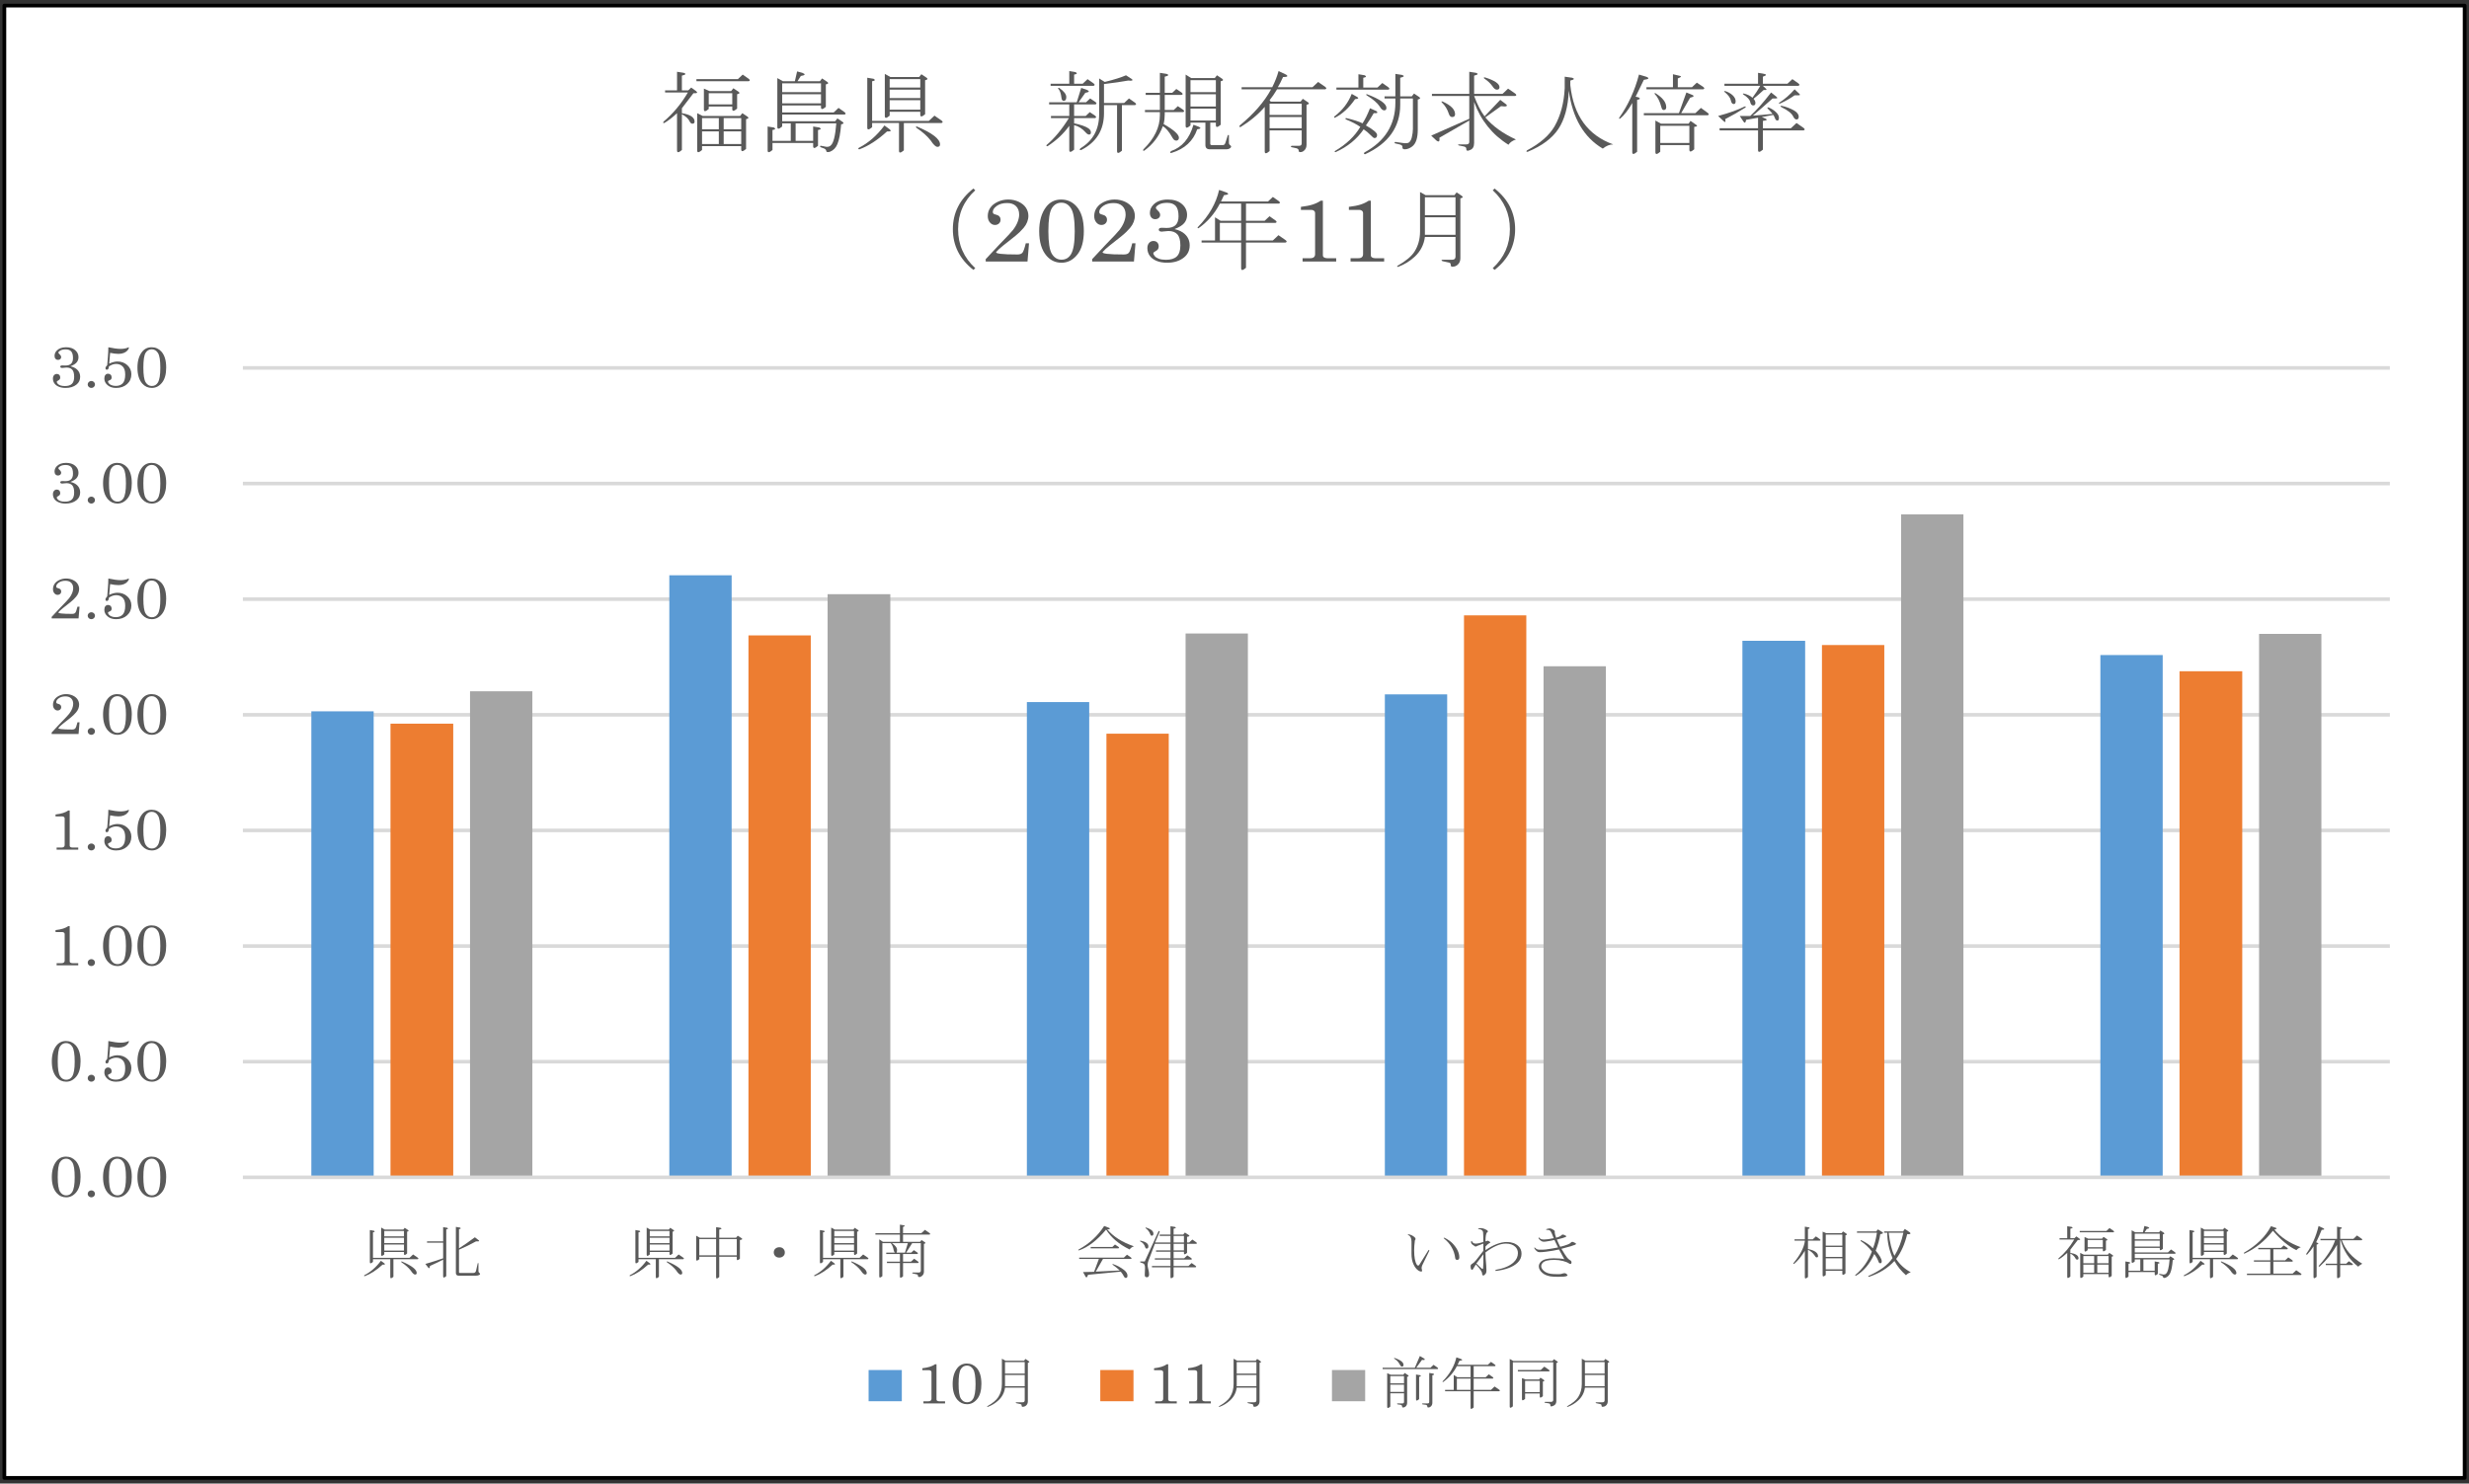 <?xml version="1.0" encoding="UTF-8"?> <svg xmlns="http://www.w3.org/2000/svg" xmlns:xlink="http://www.w3.org/1999/xlink" version="1.1" id="レイヤー_1" x="0px" y="0px" width="495px" height="297.5px" viewBox="0 0 495 297.5" xml:space="preserve"><rect x="0" y="0" width="495" height="297.5" fill="#333333" stroke="none"/> <g> <rect x="0.93" y="1.126" fill-rule="evenodd" clip-rule="evenodd" fill="#FFFFFF" width="493.249" height="295.252"></rect> <path fill="#D9D9D9" d="M479.135,213.263H48.693v-0.719h430.442V213.263z M479.135,190.076H48.693v-0.719h430.442V190.076z M479.135,166.889H48.693v-0.72h430.442V166.889z M479.135,143.702H48.693v-0.72h430.442V143.702z M479.135,120.514H48.693v-0.719 h430.442V120.514z M479.135,97.327H48.693v-0.718h430.442V97.327z M479.135,74.14H48.693v-0.718h430.442V74.14z"></path> <path fill="#5B9BD5" d="M421.097,131.361h12.494v104.731h-12.494V131.361z M349.328,128.502h12.58v107.591h-12.58V128.502z M277.643,139.246h12.496v96.847h-12.496V139.246z M205.875,140.791h12.496v95.302h-12.496V140.791z M134.19,115.363h12.495 v120.729H134.19V115.363z M62.421,142.646h12.495v93.446H62.421V142.646z"></path> <path fill="#ED7D31" d="M436.963,134.608h12.577v101.484h-12.577V134.608z M365.277,129.353h12.497v106.74h-12.497V129.353z M293.511,123.401h12.494v112.691h-12.494V123.401z M221.825,147.13h12.494v88.963h-12.494V147.13z M150.055,127.421h12.496 v108.672h-12.496V127.421z M78.288,145.12h12.578v90.973H78.288V145.12z"></path> <path fill="#A5A5A5" d="M452.913,127.111h12.494v108.981h-12.494V127.111z M381.143,103.151h12.494v132.941h-12.494V103.151z M309.458,133.604h12.497v102.488h-12.497V133.604z M237.691,127.034h12.494v109.059h-12.494V127.034z M165.922,119.15h12.576 v116.942h-12.576V119.15z M94.236,138.628h12.496v97.465H94.236V138.628z"></path> <rect x="48.693" y="235.733" fill="#D9D9D9" width="430.442" height="0.719"></rect> <g> <path fill="#595959" d="M13.225,231.948c0.783,0,1.435,0.288,1.957,0.861c0.646,0.705,0.97,1.776,0.97,3.21 c0,1.333-0.281,2.347-0.844,3.043c-0.562,0.695-1.24,1.044-2.035,1.044c-0.767,0-1.406-0.292-1.92-0.877 c-0.643-0.736-0.964-1.799-0.964-3.188c0-1.321,0.304-2.372,0.909-3.153C11.784,232.263,12.426,231.948,13.225,231.948z M13.261,232.356c-0.529,0-0.943,0.239-1.24,0.717c-0.297,0.477-0.445,1.467-0.445,2.969c0,1.468,0.153,2.448,0.461,2.938 c0.307,0.491,0.719,0.736,1.236,0.736c0.522,0,0.924-0.227,1.205-0.68c0.333-0.539,0.499-1.524,0.499-2.954 c0-1.479-0.156-2.471-0.469-2.973C14.195,232.608,13.779,232.356,13.261,232.356z"></path> <path fill="#595959" d="M18.318,238.714c0.201,0,0.372,0.068,0.512,0.203c0.141,0.137,0.211,0.299,0.211,0.487 c0,0.197-0.07,0.362-0.211,0.499c-0.14,0.136-0.313,0.203-0.518,0.203c-0.201,0-0.372-0.067-0.515-0.203 c-0.143-0.137-0.214-0.3-0.214-0.493c0-0.192,0.071-0.356,0.214-0.493C17.94,238.782,18.114,238.714,18.318,238.714z"></path> <path fill="#595959" d="M23.497,231.948c0.783,0,1.436,0.288,1.957,0.861c0.646,0.705,0.97,1.776,0.97,3.21 c0,1.333-0.281,2.347-0.843,3.043c-0.563,0.695-1.241,1.044-2.035,1.044c-0.767,0-1.407-0.292-1.921-0.877 c-0.643-0.736-0.964-1.799-0.964-3.188c0-1.321,0.304-2.372,0.909-3.153C22.056,232.263,22.698,231.948,23.497,231.948z M23.533,232.356c-0.529,0-0.943,0.239-1.24,0.717c-0.297,0.477-0.445,1.467-0.445,2.969c0,1.468,0.153,2.448,0.461,2.938 c0.307,0.491,0.719,0.736,1.237,0.736c0.521,0,0.923-0.227,1.204-0.68c0.333-0.539,0.5-1.524,0.5-2.954 c0-1.479-0.157-2.471-0.47-2.973C24.466,232.608,24.05,232.356,23.533,232.356z"></path> <path fill="#595959" d="M30.392,231.948c0.783,0,1.435,0.288,1.957,0.861c0.646,0.705,0.969,1.776,0.969,3.21 c0,1.333-0.281,2.347-0.843,3.043c-0.563,0.695-1.24,1.044-2.035,1.044c-0.767,0-1.406-0.292-1.921-0.877 c-0.642-0.736-0.963-1.799-0.963-3.188c0-1.321,0.303-2.372,0.909-3.153C28.951,232.263,29.593,231.948,30.392,231.948z M30.428,232.356c-0.53,0-0.943,0.239-1.24,0.717c-0.298,0.477-0.445,1.467-0.445,2.969c0,1.468,0.153,2.448,0.46,2.938 c0.307,0.491,0.72,0.736,1.237,0.736c0.521,0,0.924-0.227,1.204-0.68c0.333-0.539,0.5-1.524,0.5-2.954 c0-1.479-0.156-2.471-0.47-2.973C31.362,232.608,30.946,232.356,30.428,232.356z"></path> </g> <g> <path fill="#595959" d="M13.225,208.761c0.783,0,1.435,0.288,1.957,0.861c0.646,0.705,0.97,1.776,0.97,3.21 c0,1.332-0.281,2.347-0.844,3.043c-0.562,0.695-1.24,1.044-2.035,1.044c-0.767,0-1.406-0.292-1.92-0.877 c-0.643-0.736-0.964-1.799-0.964-3.188c0-1.321,0.304-2.372,0.909-3.153C11.784,209.075,12.426,208.761,13.225,208.761z M13.261,209.169c-0.529,0-0.943,0.239-1.24,0.717c-0.297,0.477-0.445,1.467-0.445,2.969c0,1.468,0.153,2.447,0.461,2.938 c0.307,0.491,0.719,0.736,1.236,0.736c0.522,0,0.924-0.227,1.205-0.68c0.333-0.54,0.499-1.524,0.499-2.954 c0-1.479-0.156-2.471-0.469-2.973C14.195,209.421,13.779,209.169,13.261,209.169z"></path> <path fill="#595959" d="M18.318,215.526c0.201,0,0.372,0.068,0.512,0.203c0.141,0.137,0.211,0.299,0.211,0.487 c0,0.197-0.07,0.362-0.211,0.499c-0.14,0.135-0.313,0.203-0.518,0.203c-0.201,0-0.372-0.068-0.515-0.203 c-0.143-0.137-0.214-0.3-0.214-0.493c0-0.192,0.071-0.356,0.214-0.493C17.94,215.595,18.114,215.526,18.318,215.526z"></path> <path fill="#595959" d="M21.721,208.761c1.015,0.22,1.844,0.329,2.486,0.329c0.301,0,0.584-0.027,0.849-0.082 s0.464-0.118,0.597-0.189c0.067-0.034,0.112-0.052,0.132-0.052c0.04,0,0.061,0.028,0.061,0.085c0,0.133-0.091,0.307-0.271,0.524 c-0.182,0.217-0.427,0.39-0.738,0.518c-0.311,0.128-0.669,0.192-1.075,0.192c-0.47,0-1.029-0.067-1.68-0.203l-0.196,2.162 c0.305-0.144,0.596-0.25,0.873-0.322c0.276-0.072,0.539-0.108,0.788-0.108c0.786,0,1.447,0.245,1.983,0.736 c0.535,0.491,0.804,1.096,0.804,1.816c0,0.801-0.286,1.46-0.855,1.977c-0.57,0.517-1.309,0.775-2.216,0.775 c-0.695,0-1.26-0.186-1.695-0.558c-0.436-0.371-0.653-0.814-0.653-1.327c0-0.31,0.069-0.548,0.208-0.717 c0.139-0.168,0.316-0.251,0.533-0.251c0.212,0,0.386,0.067,0.521,0.2c0.135,0.135,0.202,0.309,0.202,0.524 c0,0.161-0.033,0.288-0.1,0.379s-0.188,0.166-0.364,0.226c-0.177,0.064-0.266,0.139-0.266,0.222c0,0.12,0.061,0.254,0.182,0.399 c0.12,0.145,0.302,0.264,0.544,0.356c0.243,0.093,0.521,0.138,0.835,0.138c0.613,0,1.082-0.179,1.405-0.537 s0.484-0.941,0.484-1.75c0-0.735-0.17-1.272-0.511-1.613c-0.342-0.339-0.777-0.509-1.308-0.509c-0.24,0-0.481,0.042-0.723,0.124 c-0.24,0.083-0.481,0.208-0.722,0.374c-0.028,0.265-0.078,0.44-0.151,0.529c-0.072,0.089-0.164,0.134-0.276,0.134 c-0.08,0-0.145-0.027-0.193-0.08c-0.048-0.053-0.071-0.127-0.071-0.22c0-0.167,0.082-0.331,0.246-0.493 c0.049-0.049,0.083-0.093,0.103-0.131l0.14-1.664C21.687,210.019,21.716,209.381,21.721,208.761z"></path> <path fill="#595959" d="M30.392,208.761c0.783,0,1.435,0.288,1.957,0.861c0.646,0.705,0.969,1.776,0.969,3.21 c0,1.332-0.281,2.347-0.843,3.043c-0.563,0.695-1.24,1.044-2.035,1.044c-0.767,0-1.406-0.292-1.921-0.877 c-0.642-0.736-0.963-1.799-0.963-3.188c0-1.321,0.303-2.372,0.909-3.153C28.951,209.075,29.593,208.761,30.392,208.761z M30.428,209.169c-0.53,0-0.943,0.239-1.24,0.717c-0.298,0.477-0.445,1.467-0.445,2.969c0,1.468,0.153,2.447,0.46,2.938 c0.307,0.491,0.72,0.736,1.237,0.736c0.521,0,0.924-0.227,1.204-0.68c0.333-0.54,0.5-1.524,0.5-2.954 c0-1.479-0.156-2.471-0.47-2.973C31.362,209.421,30.946,209.169,30.428,209.169z"></path> </g> <g> <path fill="#595959" d="M13.972,185.722v7.065c0,0.105,0.04,0.187,0.12,0.243c0.116,0.079,0.259,0.119,0.428,0.119h1.168v0.425 h-4.335v-0.425h0.999c0.209,0,0.363-0.046,0.464-0.139c0.1-0.093,0.15-0.216,0.15-0.371v-5.338c0-0.109-0.046-0.202-0.139-0.277 c-0.092-0.075-0.211-0.113-0.355-0.113h-1.337v-0.391c0.628-0.076,1.137-0.177,1.526-0.303c0.391-0.127,0.734-0.292,1.031-0.496 H13.972z"></path> <path fill="#595959" d="M18.318,192.34c0.201,0,0.372,0.068,0.512,0.203c0.141,0.137,0.211,0.299,0.211,0.487 c0,0.197-0.07,0.362-0.211,0.499c-0.14,0.135-0.313,0.203-0.518,0.203c-0.201,0-0.372-0.068-0.515-0.203 c-0.143-0.137-0.214-0.3-0.214-0.493c0-0.192,0.071-0.356,0.214-0.493C17.94,192.408,18.114,192.34,18.318,192.34z"></path> <path fill="#595959" d="M23.497,185.574c0.783,0,1.436,0.288,1.957,0.861c0.646,0.705,0.97,1.776,0.97,3.21 c0,1.332-0.281,2.347-0.843,3.043c-0.563,0.695-1.241,1.044-2.035,1.044c-0.767,0-1.407-0.292-1.921-0.877 c-0.643-0.737-0.964-1.799-0.964-3.188c0-1.321,0.304-2.372,0.909-3.153C22.056,185.889,22.698,185.574,23.497,185.574z M23.533,185.982c-0.529,0-0.943,0.239-1.24,0.716c-0.297,0.478-0.445,1.468-0.445,2.97c0,1.468,0.153,2.447,0.461,2.938 c0.307,0.491,0.719,0.736,1.237,0.736c0.521,0,0.923-0.227,1.204-0.68c0.333-0.54,0.5-1.524,0.5-2.954 c0-1.48-0.157-2.471-0.47-2.973C24.466,186.234,24.05,185.982,23.533,185.982z"></path> <path fill="#595959" d="M30.392,185.574c0.783,0,1.435,0.288,1.957,0.861c0.646,0.705,0.969,1.776,0.969,3.21 c0,1.332-0.281,2.347-0.843,3.043c-0.563,0.695-1.24,1.044-2.035,1.044c-0.767,0-1.406-0.292-1.921-0.877 c-0.642-0.737-0.963-1.799-0.963-3.188c0-1.321,0.303-2.372,0.909-3.153C28.951,185.889,29.593,185.574,30.392,185.574z M30.428,185.982c-0.53,0-0.943,0.239-1.24,0.716c-0.298,0.478-0.445,1.468-0.445,2.97c0,1.468,0.153,2.447,0.46,2.938 c0.307,0.491,0.72,0.736,1.237,0.736c0.521,0,0.924-0.227,1.204-0.68c0.333-0.54,0.5-1.524,0.5-2.954 c0-1.48-0.156-2.471-0.47-2.973C31.362,186.234,30.946,185.982,30.428,185.982z"></path> </g> <g> <path fill="#595959" d="M13.972,162.534v7.065c0,0.105,0.04,0.187,0.12,0.243c0.116,0.079,0.259,0.119,0.428,0.119h1.168v0.425 h-4.335v-0.425h0.999c0.209,0,0.363-0.046,0.464-0.139c0.1-0.093,0.15-0.216,0.15-0.371v-5.338c0-0.109-0.046-0.202-0.139-0.277 c-0.092-0.075-0.211-0.113-0.355-0.113h-1.337v-0.391c0.628-0.076,1.137-0.177,1.526-0.303c0.391-0.127,0.734-0.292,1.031-0.496 H13.972z"></path> <path fill="#595959" d="M18.318,169.152c0.201,0,0.372,0.068,0.512,0.203c0.141,0.137,0.211,0.298,0.211,0.487 c0,0.196-0.07,0.362-0.211,0.499c-0.14,0.135-0.313,0.203-0.518,0.203c-0.201,0-0.372-0.068-0.515-0.203 c-0.143-0.137-0.214-0.301-0.214-0.493c0-0.193,0.071-0.356,0.214-0.493C17.94,169.221,18.114,169.152,18.318,169.152z"></path> <path fill="#595959" d="M21.721,162.387c1.015,0.22,1.844,0.328,2.486,0.328c0.301,0,0.584-0.027,0.849-0.081 c0.265-0.055,0.464-0.118,0.597-0.189c0.067-0.034,0.112-0.052,0.132-0.052c0.04,0,0.061,0.028,0.061,0.085 c0,0.133-0.091,0.307-0.271,0.524c-0.182,0.217-0.427,0.39-0.738,0.518c-0.311,0.128-0.669,0.192-1.075,0.192 c-0.47,0-1.029-0.067-1.68-0.204l-0.196,2.163c0.305-0.144,0.596-0.251,0.873-0.322c0.276-0.072,0.539-0.108,0.788-0.108 c0.786,0,1.447,0.245,1.983,0.736c0.535,0.491,0.804,1.096,0.804,1.816c0,0.801-0.286,1.46-0.855,1.977 c-0.57,0.517-1.309,0.775-2.216,0.775c-0.695,0-1.26-0.186-1.695-0.558c-0.436-0.371-0.653-0.814-0.653-1.327 c0-0.31,0.069-0.549,0.208-0.717s0.316-0.251,0.533-0.251c0.212,0,0.386,0.066,0.521,0.2c0.135,0.135,0.202,0.309,0.202,0.524 c0,0.161-0.033,0.288-0.1,0.379c-0.066,0.09-0.188,0.166-0.364,0.226c-0.177,0.064-0.266,0.139-0.266,0.222 c0,0.12,0.061,0.254,0.182,0.399c0.12,0.145,0.302,0.264,0.544,0.356c0.243,0.092,0.521,0.138,0.835,0.138 c0.613,0,1.082-0.179,1.405-0.537s0.484-0.941,0.484-1.75c0-0.735-0.17-1.273-0.511-1.613c-0.342-0.339-0.777-0.509-1.308-0.509 c-0.24,0-0.481,0.042-0.723,0.124c-0.24,0.083-0.481,0.208-0.722,0.374c-0.028,0.265-0.078,0.44-0.151,0.529 c-0.072,0.089-0.164,0.134-0.276,0.134c-0.08,0-0.145-0.027-0.193-0.08c-0.048-0.053-0.071-0.127-0.071-0.221 c0-0.166,0.082-0.33,0.246-0.492c0.049-0.049,0.083-0.093,0.103-0.131l0.14-1.664C21.687,163.645,21.716,163.007,21.721,162.387z"></path> <path fill="#595959" d="M30.392,162.387c0.783,0,1.435,0.288,1.957,0.861c0.646,0.705,0.969,1.775,0.969,3.21 c0,1.332-0.281,2.347-0.843,3.043c-0.563,0.695-1.24,1.044-2.035,1.044c-0.767,0-1.406-0.292-1.921-0.878 c-0.642-0.736-0.963-1.798-0.963-3.187c0-1.321,0.303-2.372,0.909-3.153C28.951,162.7,29.593,162.387,30.392,162.387z M30.428,162.795c-0.53,0-0.943,0.239-1.24,0.716c-0.298,0.478-0.445,1.468-0.445,2.97c0,1.468,0.153,2.447,0.46,2.938 c0.307,0.491,0.72,0.736,1.237,0.736c0.521,0,0.924-0.227,1.204-0.68c0.333-0.54,0.5-1.524,0.5-2.954 c0-1.48-0.156-2.471-0.47-2.973C31.362,163.047,30.946,162.795,30.428,162.795z"></path> </g> <g> <path fill="#595959" d="M11.726,145.958c-0.185,0.223,0.724,0.334,2.725,0.334c0.3,0,0.514-0.073,0.643-0.221 c0.128-0.147,0.273-0.555,0.438-1.223h0.415l-0.195,2.35h-5.393v-0.307l1.753-1.873c0.975-0.996,1.561-1.623,1.758-1.88 c0.281-0.366,0.485-0.72,0.614-1.061c0.128-0.342,0.192-0.653,0.192-0.932c0-0.465-0.137-0.83-0.409-1.096 c-0.273-0.266-0.652-0.399-1.138-0.399c-0.547,0-0.992,0.123-1.338,0.368c-0.345,0.245-0.518,0.506-0.518,0.781 c0,0.095,0.026,0.167,0.079,0.215c0.048,0.049,0.152,0.093,0.313,0.131c0.406,0.091,0.608,0.313,0.608,0.667 c0,0.193-0.068,0.354-0.205,0.479c-0.136,0.127-0.311,0.19-0.523,0.19c-0.245,0-0.46-0.106-0.645-0.319 c-0.185-0.214-0.276-0.492-0.276-0.835c0-0.386,0.105-0.735,0.315-1.052c0.211-0.314,0.529-0.572,0.954-0.775 c0.426-0.201,0.884-0.303,1.373-0.303c0.486,0,0.937,0.099,1.352,0.295c0.416,0.196,0.728,0.454,0.937,0.772 c0.209,0.319,0.313,0.668,0.313,1.045c0,0.26-0.052,0.524-0.156,0.793c-0.104,0.268-0.257,0.518-0.457,0.753 c-0.346,0.403-0.7,0.749-1.064,1.035l-1.588,1.257C12.203,145.466,11.91,145.735,11.726,145.958z"></path> <path fill="#595959" d="M18.318,145.964c0.201,0,0.372,0.068,0.512,0.203c0.141,0.137,0.211,0.298,0.211,0.487 c0,0.196-0.07,0.362-0.211,0.499c-0.14,0.135-0.313,0.203-0.518,0.203c-0.201,0-0.372-0.068-0.515-0.203 c-0.143-0.137-0.214-0.301-0.214-0.493c0-0.193,0.071-0.356,0.214-0.493C17.94,146.032,18.114,145.964,18.318,145.964z"></path> <path fill="#595959" d="M23.497,139.198c0.783,0,1.436,0.287,1.957,0.861c0.646,0.705,0.97,1.775,0.97,3.21 c0,1.332-0.281,2.347-0.843,3.043c-0.563,0.695-1.241,1.044-2.035,1.044c-0.767,0-1.407-0.292-1.921-0.878 c-0.643-0.736-0.964-1.798-0.964-3.187c0-1.321,0.304-2.372,0.909-3.153C22.056,139.512,22.698,139.198,23.497,139.198z M23.533,139.606c-0.529,0-0.943,0.239-1.24,0.716c-0.297,0.478-0.445,1.468-0.445,2.97c0,1.468,0.153,2.447,0.461,2.938 c0.307,0.491,0.719,0.736,1.237,0.736c0.521,0,0.923-0.227,1.204-0.68c0.333-0.54,0.5-1.524,0.5-2.955 c0-1.479-0.157-2.47-0.47-2.972C24.466,139.857,24.05,139.606,23.533,139.606z"></path> <path fill="#595959" d="M30.392,139.198c0.783,0,1.435,0.287,1.957,0.861c0.646,0.705,0.969,1.775,0.969,3.21 c0,1.332-0.281,2.347-0.843,3.043c-0.563,0.695-1.24,1.044-2.035,1.044c-0.767,0-1.406-0.292-1.921-0.878 c-0.642-0.736-0.963-1.798-0.963-3.187c0-1.321,0.303-2.372,0.909-3.153C28.951,139.512,29.593,139.198,30.392,139.198z M30.428,139.606c-0.53,0-0.943,0.239-1.24,0.716c-0.298,0.478-0.445,1.468-0.445,2.97c0,1.468,0.153,2.447,0.46,2.938 c0.307,0.491,0.72,0.736,1.237,0.736c0.521,0,0.924-0.227,1.204-0.68c0.333-0.54,0.5-1.524,0.5-2.955 c0-1.479-0.156-2.47-0.47-2.972C31.362,139.857,30.946,139.606,30.428,139.606z"></path> </g> <g> <path fill="#595959" d="M11.726,122.771c-0.185,0.223,0.724,0.334,2.725,0.334c0.3,0,0.514-0.073,0.643-0.221 c0.128-0.147,0.273-0.555,0.438-1.223h0.415l-0.195,2.349h-5.393v-0.306l1.753-1.873c0.975-0.996,1.561-1.623,1.758-1.88 c0.281-0.366,0.485-0.72,0.614-1.061c0.128-0.342,0.192-0.653,0.192-0.932c0-0.465-0.137-0.83-0.409-1.096 c-0.273-0.266-0.652-0.399-1.138-0.399c-0.547,0-0.992,0.123-1.338,0.368c-0.345,0.246-0.518,0.506-0.518,0.781 c0,0.095,0.026,0.167,0.079,0.215c0.048,0.049,0.152,0.093,0.313,0.131c0.406,0.091,0.608,0.313,0.608,0.667 c0,0.193-0.068,0.353-0.205,0.479c-0.136,0.127-0.311,0.19-0.523,0.19c-0.245,0-0.46-0.106-0.645-0.32 c-0.185-0.213-0.276-0.491-0.276-0.834c0-0.386,0.105-0.735,0.315-1.051c0.211-0.315,0.529-0.573,0.954-0.775 c0.426-0.202,0.884-0.303,1.373-0.303c0.486,0,0.937,0.098,1.352,0.294c0.416,0.196,0.728,0.454,0.937,0.773 c0.209,0.319,0.313,0.667,0.313,1.044c0,0.26-0.052,0.524-0.156,0.793c-0.104,0.268-0.257,0.518-0.457,0.753 c-0.346,0.403-0.7,0.749-1.064,1.035l-1.588,1.257C12.203,122.279,11.91,122.549,11.726,122.771z"></path> <path fill="#595959" d="M18.318,122.777c0.201,0,0.372,0.067,0.512,0.203c0.141,0.137,0.211,0.298,0.211,0.487 c0,0.196-0.07,0.362-0.211,0.499c-0.14,0.135-0.313,0.203-0.518,0.203c-0.201,0-0.372-0.068-0.515-0.203 c-0.143-0.137-0.214-0.301-0.214-0.493c0-0.193,0.071-0.356,0.214-0.493C17.94,122.845,18.114,122.777,18.318,122.777z"></path> <path fill="#595959" d="M21.721,116.012c1.015,0.219,1.844,0.329,2.486,0.329c0.301,0,0.584-0.027,0.849-0.083 c0.265-0.055,0.464-0.118,0.597-0.189c0.067-0.034,0.112-0.051,0.132-0.051c0.04,0,0.061,0.029,0.061,0.085 c0,0.132-0.091,0.306-0.271,0.523c-0.182,0.217-0.427,0.39-0.738,0.518c-0.311,0.128-0.669,0.192-1.075,0.192 c-0.47,0-1.029-0.067-1.68-0.204l-0.196,2.163c0.305-0.144,0.596-0.251,0.873-0.323c0.276-0.071,0.539-0.107,0.788-0.107 c0.786,0,1.447,0.245,1.983,0.736c0.535,0.491,0.804,1.096,0.804,1.816c0,0.801-0.286,1.459-0.855,1.977 c-0.57,0.517-1.309,0.775-2.216,0.775c-0.695,0-1.26-0.186-1.695-0.559c-0.436-0.371-0.653-0.813-0.653-1.326 c0-0.31,0.069-0.549,0.208-0.717s0.316-0.252,0.533-0.252c0.212,0,0.386,0.067,0.521,0.201c0.135,0.135,0.202,0.309,0.202,0.524 c0,0.161-0.033,0.288-0.1,0.379c-0.066,0.09-0.188,0.166-0.364,0.226c-0.177,0.064-0.266,0.139-0.266,0.221 c0,0.121,0.061,0.255,0.182,0.399c0.12,0.146,0.302,0.265,0.544,0.356c0.243,0.093,0.521,0.139,0.835,0.139 c0.613,0,1.082-0.179,1.405-0.538c0.323-0.358,0.484-0.94,0.484-1.749c0-0.735-0.17-1.273-0.511-1.613 c-0.342-0.339-0.777-0.51-1.308-0.51c-0.24,0-0.481,0.042-0.723,0.125c-0.24,0.083-0.481,0.208-0.722,0.374 c-0.028,0.265-0.078,0.44-0.151,0.529c-0.072,0.089-0.164,0.133-0.276,0.133c-0.08,0-0.145-0.026-0.193-0.079 c-0.048-0.053-0.071-0.127-0.071-0.221c0-0.166,0.082-0.33,0.246-0.492c0.049-0.049,0.083-0.093,0.103-0.131l0.14-1.664 C21.687,117.27,21.716,116.631,21.721,116.012z"></path> <path fill="#595959" d="M30.392,116.012c0.783,0,1.435,0.287,1.957,0.86c0.646,0.706,0.969,1.776,0.969,3.21 c0,1.332-0.281,2.347-0.843,3.043c-0.563,0.695-1.24,1.044-2.035,1.044c-0.767,0-1.406-0.292-1.921-0.878 c-0.642-0.736-0.963-1.798-0.963-3.187c0-1.321,0.303-2.372,0.909-3.154C28.951,116.326,29.593,116.012,30.392,116.012z M30.428,116.42c-0.53,0-0.943,0.239-1.24,0.716c-0.298,0.478-0.445,1.467-0.445,2.97c0,1.468,0.153,2.447,0.46,2.938 c0.307,0.491,0.72,0.736,1.237,0.736c0.521,0,0.924-0.227,1.204-0.68c0.333-0.54,0.5-1.524,0.5-2.955 c0-1.479-0.156-2.47-0.47-2.972C31.362,116.671,30.946,116.42,30.428,116.42z"></path> </g> <g> <path fill="#595959" d="M14.117,96.64c0.573,0.132,1.021,0.351,1.343,0.657c0.409,0.389,0.613,0.87,0.613,1.443 c0,0.649-0.244,1.17-0.734,1.563c-0.558,0.453-1.284,0.679-2.179,0.679c-0.539,0-1.001-0.083-1.389-0.249 c-0.387-0.166-0.678-0.391-0.87-0.673c-0.192-0.283-0.289-0.602-0.289-0.957c0-0.287,0.074-0.514,0.223-0.68 s0.335-0.25,0.561-0.25c0.204,0,0.369,0.063,0.493,0.19c0.125,0.127,0.188,0.299,0.188,0.518c0,0.14-0.032,0.257-0.097,0.354 c-0.064,0.096-0.177,0.186-0.337,0.269c-0.173,0.086-0.259,0.17-0.259,0.249c0,0.114,0.061,0.241,0.183,0.382 c0.123,0.142,0.304,0.255,0.543,0.34c0.238,0.085,0.54,0.127,0.905,0.127c0.631,0,1.098-0.146,1.4-0.439 c0.303-0.292,0.455-0.761,0.455-1.407c0-0.675-0.13-1.156-0.389-1.44c-0.26-0.285-0.644-0.428-1.153-0.428 c-0.137,0-0.307,0.015-0.512,0.045c-0.165,0.023-0.283,0.034-0.355,0.034c-0.12,0-0.214-0.024-0.28-0.071 c-0.065-0.047-0.099-0.106-0.099-0.178c0-0.079,0.031-0.14,0.093-0.184c0.063-0.043,0.164-0.065,0.304-0.065l0.332,0.011 l0.289,0.011c0.509,0,0.893-0.122,1.149-0.367c0.257-0.245,0.386-0.624,0.386-1.136c0-0.629-0.122-1.077-0.367-1.342 s-0.61-0.398-1.097-0.398c-0.445,0-0.8,0.075-1.064,0.226c-0.266,0.15-0.397,0.29-0.397,0.418c0,0.083,0.075,0.194,0.229,0.333 c0.216,0.188,0.325,0.384,0.325,0.587c0,0.154-0.061,0.284-0.181,0.389c-0.121,0.105-0.275,0.158-0.464,0.158 c-0.2,0-0.364-0.072-0.491-0.215c-0.126-0.143-0.189-0.343-0.189-0.6c0-0.4,0.152-0.754,0.458-1.064 c0.434-0.438,1.054-0.657,1.86-0.657c0.755,0,1.356,0.19,1.807,0.572c0.449,0.381,0.674,0.853,0.674,1.415 c0,0.404-0.121,0.753-0.364,1.047S14.71,96.414,14.117,96.64z"></path> <path fill="#595959" d="M18.318,99.589c0.201,0,0.372,0.068,0.512,0.204c0.141,0.136,0.211,0.298,0.211,0.487 c0,0.196-0.07,0.362-0.211,0.498c-0.14,0.136-0.313,0.204-0.518,0.204c-0.201,0-0.372-0.068-0.515-0.204s-0.214-0.3-0.214-0.492 s0.071-0.357,0.214-0.493S18.114,99.589,18.318,99.589z"></path> <path fill="#595959" d="M23.497,92.825c0.783,0,1.436,0.287,1.957,0.86c0.646,0.706,0.97,1.775,0.97,3.21 c0,1.332-0.281,2.346-0.843,3.042c-0.563,0.697-1.241,1.044-2.035,1.044c-0.767,0-1.407-0.292-1.921-0.877 c-0.643-0.736-0.964-1.798-0.964-3.187c0-1.321,0.304-2.372,0.909-3.153C22.056,93.138,22.698,92.825,23.497,92.825z M23.533,93.232c-0.529,0-0.943,0.239-1.24,0.716c-0.297,0.478-0.445,1.467-0.445,2.969c0,1.468,0.153,2.447,0.461,2.938 c0.307,0.491,0.719,0.736,1.237,0.736c0.521,0,0.923-0.226,1.204-0.679c0.333-0.54,0.5-1.525,0.5-2.955 c0-1.48-0.157-2.471-0.47-2.972C24.466,93.483,24.05,93.232,23.533,93.232z"></path> <path fill="#595959" d="M30.392,92.825c0.783,0,1.435,0.287,1.957,0.86c0.646,0.706,0.969,1.775,0.969,3.21 c0,1.332-0.281,2.346-0.843,3.042c-0.563,0.697-1.24,1.044-2.035,1.044c-0.767,0-1.406-0.292-1.921-0.877 c-0.642-0.736-0.963-1.798-0.963-3.187c0-1.321,0.303-2.372,0.909-3.153C28.951,93.138,29.593,92.825,30.392,92.825z M30.428,93.232c-0.53,0-0.943,0.239-1.24,0.716c-0.298,0.478-0.445,1.467-0.445,2.969c0,1.468,0.153,2.447,0.46,2.938 s0.72,0.736,1.237,0.736c0.521,0,0.924-0.226,1.204-0.679c0.333-0.54,0.5-1.525,0.5-2.955c0-1.48-0.156-2.471-0.47-2.972 C31.362,93.483,30.946,93.232,30.428,93.232z"></path> </g> <g> <path fill="#595959" d="M14.117,73.453c0.573,0.132,1.021,0.351,1.343,0.657c0.409,0.389,0.613,0.87,0.613,1.443 c0,0.649-0.244,1.17-0.734,1.563c-0.558,0.453-1.284,0.679-2.179,0.679c-0.539,0-1.001-0.083-1.389-0.249 c-0.387-0.166-0.678-0.391-0.87-0.673c-0.192-0.283-0.289-0.602-0.289-0.957c0-0.287,0.074-0.513,0.223-0.679 s0.335-0.25,0.561-0.25c0.204,0,0.369,0.063,0.493,0.19c0.125,0.127,0.188,0.299,0.188,0.518c0,0.14-0.032,0.257-0.097,0.354 c-0.064,0.096-0.177,0.186-0.337,0.269c-0.173,0.087-0.259,0.17-0.259,0.249c0,0.114,0.061,0.241,0.183,0.382 c0.123,0.141,0.304,0.255,0.543,0.339c0.238,0.085,0.54,0.128,0.905,0.128c0.631,0,1.098-0.146,1.4-0.439 c0.303-0.292,0.455-0.761,0.455-1.407c0-0.675-0.13-1.156-0.389-1.44c-0.26-0.285-0.644-0.428-1.153-0.428 c-0.137,0-0.307,0.015-0.512,0.045c-0.165,0.023-0.283,0.034-0.355,0.034c-0.12,0-0.214-0.024-0.28-0.071 c-0.065-0.047-0.099-0.106-0.099-0.178c0-0.079,0.031-0.14,0.093-0.184c0.063-0.043,0.164-0.065,0.304-0.065l0.332,0.011 l0.289,0.011c0.509,0,0.893-0.122,1.149-0.367c0.257-0.245,0.386-0.624,0.386-1.136c0-0.629-0.122-1.077-0.367-1.342 s-0.61-0.398-1.097-0.398c-0.445,0-0.8,0.075-1.064,0.226c-0.266,0.15-0.397,0.29-0.397,0.417c0,0.083,0.075,0.194,0.229,0.333 c0.216,0.188,0.325,0.384,0.325,0.587c0,0.154-0.061,0.284-0.181,0.389c-0.121,0.105-0.275,0.158-0.464,0.158 c-0.2,0-0.364-0.072-0.491-0.215c-0.126-0.143-0.189-0.343-0.189-0.6c0-0.4,0.152-0.754,0.458-1.064 c0.434-0.438,1.054-0.657,1.86-0.657c0.755,0,1.356,0.19,1.807,0.572c0.449,0.381,0.674,0.853,0.674,1.415 c0,0.404-0.121,0.753-0.364,1.047S14.71,73.226,14.117,73.453z"></path> <path fill="#595959" d="M18.318,76.402c0.201,0,0.372,0.068,0.512,0.204c0.141,0.136,0.211,0.298,0.211,0.486 c0,0.196-0.07,0.363-0.211,0.499c-0.14,0.136-0.313,0.204-0.518,0.204c-0.201,0-0.372-0.068-0.515-0.204s-0.214-0.3-0.214-0.493 s0.071-0.356,0.214-0.492S18.114,76.402,18.318,76.402z"></path> <path fill="#595959" d="M21.721,69.637c1.015,0.219,1.844,0.328,2.486,0.328c0.301,0,0.584-0.027,0.849-0.082 s0.464-0.118,0.597-0.189c0.067-0.034,0.112-0.051,0.132-0.051c0.04,0,0.061,0.029,0.061,0.085c0,0.132-0.091,0.307-0.271,0.524 c-0.182,0.217-0.427,0.39-0.738,0.518c-0.311,0.128-0.669,0.193-1.075,0.193c-0.47,0-1.029-0.068-1.68-0.204l-0.196,2.163 c0.305-0.143,0.596-0.251,0.873-0.322c0.276-0.072,0.539-0.108,0.788-0.108c0.786,0,1.447,0.246,1.983,0.736 c0.535,0.491,0.804,1.097,0.804,1.817c0,0.8-0.286,1.458-0.855,1.976c-0.57,0.517-1.309,0.775-2.216,0.775 c-0.695,0-1.26-0.186-1.695-0.557c-0.436-0.372-0.653-0.814-0.653-1.328c0-0.31,0.069-0.548,0.208-0.716s0.316-0.252,0.533-0.252 c0.212,0,0.386,0.067,0.521,0.201c0.135,0.134,0.202,0.309,0.202,0.524c0,0.162-0.033,0.289-0.1,0.379 c-0.066,0.09-0.188,0.166-0.364,0.227c-0.177,0.064-0.266,0.138-0.266,0.22c0,0.121,0.061,0.254,0.182,0.399 c0.12,0.146,0.302,0.264,0.544,0.357c0.243,0.092,0.521,0.139,0.835,0.139c0.613,0,1.082-0.179,1.405-0.538 c0.323-0.358,0.484-0.941,0.484-1.749c0-0.736-0.17-1.274-0.511-1.614c-0.342-0.339-0.777-0.509-1.308-0.509 c-0.24,0-0.481,0.042-0.723,0.125c-0.24,0.083-0.481,0.208-0.722,0.374c-0.028,0.265-0.078,0.441-0.151,0.529 c-0.072,0.089-0.164,0.133-0.276,0.133c-0.08,0-0.145-0.026-0.193-0.08c-0.048-0.053-0.071-0.126-0.071-0.221 c0-0.166,0.082-0.33,0.246-0.492c0.049-0.049,0.083-0.093,0.103-0.131l0.14-1.664C21.687,70.894,21.716,70.256,21.721,69.637z"></path> <path fill="#595959" d="M30.392,69.637c0.783,0,1.435,0.287,1.957,0.86c0.646,0.707,0.969,1.776,0.969,3.21 c0,1.332-0.281,2.346-0.843,3.042c-0.563,0.697-1.24,1.044-2.035,1.044c-0.767,0-1.406-0.292-1.921-0.877 c-0.642-0.736-0.963-1.798-0.963-3.187c0-1.321,0.303-2.372,0.909-3.153C28.951,69.95,29.593,69.637,30.392,69.637z M30.428,70.045c-0.53,0-0.943,0.239-1.24,0.716c-0.298,0.478-0.445,1.467-0.445,2.969c0,1.468,0.153,2.447,0.46,2.938 s0.72,0.736,1.237,0.736c0.521,0,0.924-0.226,1.204-0.679c0.333-0.54,0.5-1.525,0.5-2.955c0-1.48-0.156-2.471-0.47-2.972 C31.362,70.296,30.946,70.045,30.428,70.045z"></path> </g> <g> <path fill="#595959" d="M73.14,255.909c-0.161,0-0.192-0.061-0.097-0.182c1.253-0.633,2.36-1.6,3.324-2.898l0.674,0.498 c0.257,0.213,0.145,0.303-0.337,0.272C75.484,254.717,74.296,255.486,73.14,255.909z M74.778,252.241H82.1l0.722-0.68l0.915,0.634 c0.193,0.152,0.193,0.257,0,0.317h-4.864v3.532c-0.418,0.362-0.627,0.377-0.627,0.045v-3.577h-3.468v0.543 c-0.418,0.362-0.626,0.378-0.626,0.046v-6.432l0.818,0.137c0.257,0.151,0.193,0.256-0.192,0.316V252.241z M81.618,246.988v4.392 c-0.418,0.362-0.626,0.378-0.626,0.046v-0.362h-3.95v0.498c-0.417,0.362-0.626,0.378-0.626,0.046v-5.435l0.723,0.407h3.709 l0.289-0.362l0.675,0.452C82.003,246.822,81.938,246.928,81.618,246.988z M77.042,247.938h3.95v-1.087h-3.95V247.938z M77.042,249.298h3.95v-1.088h-3.95V249.298z M77.042,250.792h3.95v-1.223h-3.95V250.792z M83.544,255.275 c0,0.211-0.112,0.316-0.337,0.316c-0.226,0-0.515-0.271-0.867-0.815c-0.45-0.572-1.06-1.116-1.831-1.63 c-0.128-0.12-0.112-0.182,0.049-0.182C82.548,253.812,83.544,254.581,83.544,255.275z"></path> <path fill="#595959" d="M88.843,249.207h-3.228v-0.271h3.228v-2.854l0.818,0.136c0.257,0.151,0.193,0.257-0.192,0.317v9.374 c-0.417,0.362-0.626,0.378-0.626,0.045v-3.352c-0.835,0.424-1.719,0.847-2.649,1.269c-0.032,0.483-0.161,0.573-0.386,0.271 l-0.529-0.679c1.252-0.362,2.44-0.739,3.564-1.132V249.207z M91.974,255.818c-0.386,0-0.578-0.182-0.578-0.543v-9.239l0.819,0.137 c0.257,0.15,0.192,0.256-0.193,0.316v3.85c1.027-0.663,2.087-1.403,3.18-2.219l0.529,0.407c0.514,0.333,0.417,0.468-0.289,0.408 c-1.155,0.634-2.296,1.192-3.42,1.675v4.484c0,0.12,0.064,0.181,0.193,0.181h2.649c0.32,0,0.513-0.15,0.577-0.453l0.338-1.495 c0.063-0.06,0.112-0.06,0.145,0v1.586c0,0.151,0.063,0.271,0.192,0.362c0.192,0.15,0.176,0.286-0.048,0.407 c-0.161,0.091-0.402,0.136-0.723,0.136H91.974z"></path> </g> <g> <path fill="#595959" d="M126.375,255.909c-0.161,0-0.193-0.061-0.097-0.182c1.252-0.633,2.359-1.6,3.323-2.898l0.675,0.498 c0.257,0.213,0.145,0.303-0.338,0.272C128.717,254.717,127.53,255.486,126.375,255.909z M128.011,252.241h7.322l0.723-0.68 l0.915,0.634c0.192,0.152,0.192,0.257,0,0.317h-4.865v3.532c-0.418,0.362-0.626,0.377-0.626,0.045v-3.577h-3.469v0.543 c-0.417,0.362-0.626,0.378-0.626,0.046v-6.432l0.819,0.137c0.257,0.151,0.192,0.256-0.193,0.316V252.241z M134.851,246.988v4.392 c-0.417,0.362-0.626,0.378-0.626,0.046v-0.362h-3.949v0.498c-0.418,0.362-0.626,0.378-0.626,0.046v-5.435l0.723,0.407h3.708 l0.289-0.362l0.675,0.452C135.237,246.822,135.172,246.928,134.851,246.988z M130.276,247.938h3.949v-1.087h-3.949V247.938z M130.276,249.298h3.949v-1.088h-3.949V249.298z M130.276,250.792h3.949v-1.223h-3.949V250.792z M136.779,255.275 c0,0.211-0.113,0.316-0.338,0.316s-0.514-0.271-0.867-0.815c-0.449-0.572-1.059-1.116-1.83-1.63 c-0.129-0.12-0.113-0.182,0.049-0.182C135.783,253.812,136.779,254.581,136.779,255.275z"></path> <path fill="#595959" d="M144.197,246.58v1.63h3.371l0.338-0.408l0.771,0.499c0.257,0.182,0.145,0.302-0.337,0.362v3.76 c-0.418,0.361-0.626,0.377-0.626,0.044v-0.452h-3.517v4.075c-0.418,0.362-0.626,0.378-0.626,0.046v-4.121h-3.372v0.498 c-0.418,0.361-0.626,0.377-0.626,0.045v-4.756l0.722,0.408h3.276v-2.128l0.867,0.136 C144.791,246.338,144.709,246.46,144.197,246.58z M143.571,248.482h-3.372v3.26h3.372V248.482z M147.713,251.742v-3.26h-3.517 v3.26H147.713z"></path> <path fill="#595959" d="M157.347,251.154c0,0.302-0.097,0.543-0.29,0.725c-0.225,0.211-0.498,0.316-0.818,0.316 c-0.321,0-0.578-0.091-0.771-0.271c-0.226-0.211-0.338-0.468-0.338-0.77s0.097-0.544,0.29-0.725 c0.224-0.212,0.497-0.317,0.818-0.317c0.32,0,0.578,0.09,0.771,0.271C157.234,250.596,157.347,250.853,157.347,251.154z"></path> <path fill="#595959" d="M163.368,255.909c-0.161,0-0.192-0.061-0.097-0.182c1.253-0.633,2.36-1.6,3.324-2.898l0.675,0.498 c0.256,0.213,0.144,0.303-0.338,0.272C165.711,254.717,164.524,255.486,163.368,255.909z M165.005,252.241h7.321l0.723-0.68 l0.916,0.634c0.192,0.152,0.192,0.257,0,0.317H169.1v3.532c-0.418,0.362-0.626,0.377-0.626,0.045v-3.577h-3.469v0.543 c-0.418,0.362-0.626,0.378-0.626,0.046v-6.432l0.819,0.137c0.256,0.151,0.191,0.256-0.193,0.316V252.241z M171.845,246.988v4.392 c-0.417,0.362-0.626,0.378-0.626,0.046v-0.362h-3.949v0.498c-0.419,0.362-0.626,0.378-0.626,0.046v-5.435l0.723,0.407h3.708 l0.289-0.362l0.675,0.452C172.23,246.822,172.167,246.928,171.845,246.988z M167.27,247.938h3.949v-1.087h-3.949V247.938z M167.27,249.298h3.949v-1.088h-3.949V249.298z M167.27,250.792h3.949v-1.223h-3.949V250.792z M173.772,255.275 c0,0.211-0.113,0.316-0.337,0.316c-0.225,0-0.514-0.271-0.867-0.815c-0.449-0.572-1.059-1.116-1.83-1.63 c-0.129-0.12-0.113-0.182,0.049-0.182C172.777,253.812,173.772,254.581,173.772,255.275z"></path> <path fill="#595959" d="M178.589,249.298h-1.686v6.611c-0.419,0.362-0.626,0.378-0.626,0.045v-7.427l0.723,0.498h3.42v-1.449 h-4.914v-0.271h4.914v-1.722l0.817,0.137c0.257,0.091,0.193,0.196-0.191,0.316v1.269h3.66l0.723-0.679l0.915,0.633 c0.193,0.152,0.193,0.257,0,0.317h-5.298v1.449h3.42l0.288-0.362l0.675,0.453c0.192,0.151,0.128,0.256-0.192,0.316v5.571 c0,0.331-0.113,0.603-0.338,0.814c-0.192,0.181-0.385,0.271-0.578,0.271c-0.192,0-0.289-0.091-0.289-0.271 c0-0.151-0.079-0.242-0.24-0.272l-0.819-0.181c-0.129-0.06-0.129-0.12,0-0.181h1.204c0.29,0,0.435-0.136,0.435-0.408v-5.479 h-1.734l-1.204,1.901h1.011l0.53-0.498l0.675,0.453c0.192,0.15,0.192,0.256,0,0.316h-2.842v1.54h1.59l0.626-0.588l0.77,0.542 c0.193,0.152,0.193,0.257,0,0.317h-2.985v2.672c-0.419,0.363-0.626,0.377-0.626,0.045v-2.717h-2.603v-0.271h2.603v-1.54h-2.746 v-0.271h1.782c-0.129-0.029-0.226-0.196-0.289-0.498C179.071,250.128,178.878,249.66,178.589,249.298z M179.746,251.199h1.686 l0.578-1.901h-3.179c0.705,0.482,1.042,0.95,1.011,1.403C179.841,250.912,179.81,251.079,179.746,251.199z"></path> </g> <g> <path fill="#595959" d="M221.371,245.855l1.06,0.407c0.16,0.242,0,0.317-0.481,0.227c1.22,1.479,3.018,2.627,5.395,3.441 c-0.385,0.122-0.675,0.333-0.867,0.634c-2.12-1.025-3.692-2.354-4.721-3.984c-1.83,2.174-3.646,3.563-5.442,4.166 c-0.162,0-0.178-0.06-0.049-0.182C218.383,249.418,220.085,247.848,221.371,245.855z M224.501,254.776 c-0.418-0.391-0.885-0.77-1.397-1.132c-0.161-0.12-0.129-0.165,0.097-0.136c0.835,0.303,1.558,0.695,2.168,1.178 c0.448,0.362,0.674,0.739,0.674,1.132c0,0.302-0.113,0.453-0.338,0.453c-0.16,0-0.305-0.136-0.433-0.407 c-0.097-0.212-0.289-0.499-0.578-0.86l-6.551,0.633c-0.192,0.574-0.369,0.681-0.53,0.317l-0.481-0.859l2.216-0.046l0.963-2.582 h-3.949v-0.271h8.959l0.626-0.588l0.771,0.543c0.192,0.151,0.192,0.257,0,0.316h-5.588l-1.445,2.537L224.501,254.776z M218.673,250.067h4.334l0.531-0.498l0.674,0.452c0.192,0.151,0.192,0.257,0,0.317h-5.539V250.067z"></path> <path fill="#595959" d="M230.234,249.931c0,0.303-0.113,0.453-0.338,0.453c-0.128,0-0.225-0.075-0.289-0.227 c-0.129-0.543-0.466-0.95-1.012-1.222c-0.097-0.091-0.064-0.137,0.097-0.137C229.719,249.01,230.234,249.388,230.234,249.931z M230.378,255.546c0,0.393-0.145,0.59-0.435,0.59c-0.32,0-0.466-0.182-0.433-0.544c0.031-0.332,0.048-0.739,0.048-1.222 c0.031-0.604-0.113-0.952-0.435-1.043l-0.529-0.181v-0.182h0.916l2.745-6.022c0.16-0.151,0.241-0.12,0.241,0.09l-0.915,2.129 h3.083v-1.313h-2.168v-0.271h2.168V245.9l0.866,0.136c0.354,0.121,0.272,0.242-0.24,0.362v1.178h1.927l0.336-0.408l0.771,0.499 c0.257,0.181,0.145,0.302-0.337,0.362v1.132h0.434l0.626-0.588l0.771,0.543c0.193,0.151,0.193,0.256,0,0.316h-1.83v1.813 c-0.418,0.362-0.626,0.378-0.626,0.045v-0.272h-2.071v1.314h2.119l0.626-0.59l0.771,0.544c0.191,0.152,0.191,0.257,0,0.316h-3.517 v1.269h2.985l0.627-0.589l0.771,0.544c0.192,0.151,0.192,0.256,0,0.316h-4.383v1.902c-0.418,0.362-0.626,0.377-0.626,0.045v-1.947 h-3.71v-0.271h3.71v-1.269h-3.132v-0.271h3.132v-1.314h-2.891v-0.271h2.891v-1.313h-3.132l-1.252,3.307 c-0.226,0.513-0.258,1.057-0.097,1.631C230.313,254.853,230.378,255.245,230.378,255.546z M231.245,247.396 c0,0.271-0.112,0.406-0.337,0.406c-0.129,0-0.226-0.09-0.289-0.271c-0.16-0.482-0.466-0.889-0.915-1.223 c-0.097-0.119-0.064-0.165,0.097-0.135C230.763,246.475,231.245,246.882,231.245,247.396z M237.363,249.161v-1.313h-2.071v1.313 H237.363z M237.363,250.746v-1.313h-2.071v1.313H237.363z"></path> </g> <g> <path fill="#595959" d="M282.987,248.979c0-0.693-0.226-1.132-0.675-1.313c-0.129-0.061-0.113-0.105,0.048-0.137 c0.386,0.031,0.771,0.197,1.156,0.499c0.321,0.241,0.369,0.483,0.145,0.725c-0.097,0.785-0.145,1.434-0.145,1.947 c0,1.389,0.177,2.354,0.529,2.898c0.193,0.271,0.369,0.271,0.531,0c0.545-0.875,1.139-1.827,1.781-2.854 c0.128-0.15,0.193-0.12,0.193,0.091c-0.482,0.967-0.916,1.856-1.301,2.672c-0.226,0.424-0.289,0.771-0.192,1.042 c0.128,0.393,0.016,0.528-0.338,0.407c-0.547-0.182-0.995-0.663-1.349-1.449c-0.257-0.573-0.385-1.268-0.385-2.083 S282.987,249.795,282.987,248.979z M291.175,249.298c0.931,0.966,1.396,1.917,1.396,2.853c0,0.332-0.145,0.498-0.433,0.498 c-0.226,0-0.354-0.121-0.387-0.362c-0.096-0.785-0.336-1.509-0.723-2.174c-0.353-0.634-0.866-1.223-1.541-1.767 c-0.096-0.091-0.064-0.136,0.097-0.136C290.259,248.543,290.79,248.905,291.175,249.298z"></path> <path fill="#595959" d="M295.366,254.414c-0.064,0.152-0.145,0.228-0.241,0.228c-0.192,0-0.288-0.256-0.288-0.771 c0-0.182,0.112-0.331,0.336-0.453c0.225-0.12,0.482-0.362,0.771-0.725c0.513-0.634,0.995-1.252,1.445-1.856 c0-0.482,0-0.966,0-1.449c-0.418,0.151-0.819,0.303-1.204,0.453c-0.129,0.09-0.241,0.136-0.338,0.136s-0.209-0.061-0.337-0.182 c-0.45-0.241-0.643-0.527-0.578-0.859c0.064-0.121,0.128-0.121,0.192,0c0.128,0.302,0.369,0.452,0.723,0.452 s0.867-0.105,1.542-0.317c0-0.905-0.017-1.569-0.049-1.992c-0.097-0.362-0.369-0.559-0.819-0.589c-0.256,0-0.256-0.061,0-0.182 c0.515-0.09,1.061,0.046,1.639,0.408c0.192,0.182,0.192,0.316,0,0.407c-0.226,0.182-0.338,0.785-0.338,1.813 c0.16-0.03,0.321-0.075,0.482-0.137c0.16,0.062,0.305,0.152,0.434,0.271c0.096,0.091,0.048,0.167-0.146,0.228 c-0.257,0.15-0.514,0.378-0.771,0.679c0,0.241,0,0.483,0,0.725c1.573-1.087,3.003-1.631,4.287-1.631 c0.964,0,1.734,0.272,2.313,0.815c0.417,0.393,0.626,0.906,0.626,1.54c0,0.694-0.273,1.299-0.818,1.811 c-0.899,0.846-2.345,1.39-4.336,1.631c-0.128-0.029-0.128-0.104,0-0.226c1.605-0.271,2.794-0.771,3.564-1.495 c0.579-0.544,0.867-1.161,0.867-1.856c0-0.513-0.177-0.936-0.529-1.269c-0.45-0.422-1.077-0.634-1.878-0.634 c-1.189,0-2.554,0.589-4.096,1.767c0,0.785,0.048,1.63,0.145,2.535c0.032,0.302,0.049,0.681,0.049,1.133 c0,0.272-0.065,0.483-0.193,0.634c-0.16,0.211-0.305,0.317-0.433,0.317c-0.162,0-0.241-0.121-0.241-0.362 c0-0.362-0.418-0.981-1.253-1.856C295.704,253.856,295.526,254.143,295.366,254.414z M295.992,253.373 c0.386,0.393,0.754,0.74,1.107,1.041c0.128,0.091,0.209,0.062,0.241-0.09c0.064-0.604,0.08-1.54,0.049-2.808 C296.939,252.15,296.473,252.77,295.992,253.373z"></path> <path fill="#595959" d="M311.502,248.301c-0.289-0.755-0.499-1.223-0.626-1.403c-0.129-0.182-0.402-0.271-0.819-0.271 c-0.096,0-0.112-0.046-0.048-0.137c0.449-0.151,0.786-0.182,1.011-0.091c0.097,0.03,0.257,0.121,0.482,0.271 c0.192,0.121,0.256,0.272,0.192,0.453c0.031,0.302,0.128,0.665,0.289,1.087c0.449-0.12,0.771-0.256,0.964-0.408 c0.128-0.149,0.24-0.226,0.337-0.226c0.128,0,0.241,0.03,0.338,0.091c0.096,0.03,0.191,0.076,0.288,0.135 c0.16,0.091,0.145,0.182-0.049,0.272c-0.256,0.122-0.834,0.287-1.733,0.499c0.225,0.543,0.449,1.026,0.675,1.448 c0.513-0.12,1.011-0.271,1.493-0.452c0.32-0.121,0.546-0.256,0.675-0.408c0.096-0.12,0.24-0.151,0.433-0.091 c0.289,0.121,0.449,0.197,0.481,0.228c0.128,0.12,0.097,0.226-0.096,0.316c-0.386,0.151-0.69,0.257-0.915,0.316 c-0.61,0.182-1.221,0.348-1.83,0.499c0.545,0.905,0.914,1.479,1.107,1.721c0.192,0.242,0.368,0.407,0.529,0.498 c0.29,0.151,0.418,0.332,0.386,0.544c-0.032,0.302-0.192,0.362-0.482,0.181c-0.32-0.211-0.723-0.377-1.203-0.499 c-0.578-0.149-1.156-0.226-1.734-0.226c-1.222,0-2.008,0.196-2.36,0.588c-0.193,0.213-0.289,0.438-0.289,0.681 c0,0.302,0.16,0.604,0.482,0.905c0.448,0.423,1.139,0.649,2.071,0.68c0.833,0.029,1.332,0.015,1.493-0.046 c0.256-0.091,0.465-0.136,0.626-0.136c0.191,0,0.368,0.091,0.529,0.271c0.128,0.12,0.08,0.227-0.145,0.317 c-0.226,0.09-0.771,0.136-1.638,0.136c-0.707,0-1.236-0.03-1.589-0.091c-0.675-0.12-1.205-0.348-1.59-0.679 c-0.481-0.423-0.723-0.861-0.723-1.313c0-0.332,0.128-0.635,0.386-0.906c0.449-0.482,1.316-0.724,2.601-0.724 c0.866,0,1.573,0.061,2.12,0.181c-0.354-0.634-0.707-1.283-1.061-1.948c-0.771,0.182-1.654,0.333-2.649,0.453 c-0.481,0.062-0.899,0.091-1.252,0.091c-0.193,0-0.37-0.06-0.529-0.182c-0.226-0.181-0.403-0.392-0.531-0.634 c0-0.15,0.064-0.165,0.193-0.045c0.192,0.242,0.481,0.362,0.867,0.362c0.578,0,0.994-0.015,1.252-0.046 c0.706-0.09,1.525-0.226,2.456-0.407c-0.225-0.422-0.465-0.92-0.722-1.494c-0.354,0.091-0.932,0.197-1.734,0.316 c-0.385,0.062-0.674,0.03-0.867-0.09c-0.225-0.12-0.417-0.302-0.578-0.544c-0.032-0.21,0.032-0.24,0.193-0.091 c0.128,0.212,0.433,0.318,0.915,0.318C309.993,248.573,310.635,248.482,311.502,248.301z"></path> </g> <g> <path fill="#595959" d="M361.846,248.799h-2.07v-0.271h2.07v-2.536l0.819,0.136c0.257,0.151,0.193,0.257-0.192,0.317v2.083h0.963 l0.627-0.589l0.771,0.544c0.193,0.15,0.193,0.256,0,0.316h-2.36v1.676c1.349,0.271,2.022,0.755,2.022,1.449 c0,0.151-0.096,0.227-0.288,0.227c-0.129,0-0.258-0.12-0.386-0.362c-0.354-0.513-0.803-0.905-1.349-1.178v5.479 c-0.418,0.362-0.627,0.378-0.627,0.046v-5.299c-0.674,1.117-1.396,1.992-2.167,2.627c-0.16,0-0.192-0.061-0.097-0.182 c1.317-1.601,2.071-3.049,2.264-4.347V248.799z M365.412,246.988l0.723,0.316h3.083l0.288-0.362l0.675,0.453 c0.192,0.15,0.128,0.257-0.193,0.316v7.653c-0.417,0.362-0.626,0.378-0.626,0.046v-0.589h-3.323v0.86 c-0.418,0.362-0.626,0.377-0.626,0.045V246.988z M369.361,247.576h-3.323v2.219h3.323V247.576z M369.361,250.067h-3.323v1.992 h3.323V250.067z M366.038,252.332v2.219h3.323v-2.219H366.038z"></path> <path fill="#595959" d="M376.057,250.792c0.803,0.996,1.204,1.705,1.204,2.128c0,0.272-0.097,0.407-0.29,0.407 c-0.16,0-0.272-0.091-0.336-0.271c-0.162-0.482-0.45-1.011-0.868-1.585c-0.899,1.993-2.119,3.442-3.66,4.348 c-0.192,0.03-0.225-0.03-0.096-0.182c1.476-1.237,2.568-2.792,3.275-4.664c-0.644-0.845-1.382-1.54-2.217-2.083 c-0.096-0.12-0.064-0.182,0.097-0.182c1.027,0.483,1.798,1.027,2.313,1.631c0.32-0.694,0.594-1.736,0.818-3.125h-3.998v-0.271 h3.854l0.336-0.407l0.964,0.588c0.16,0.182,0,0.302-0.482,0.362C376.811,248.543,376.506,249.645,376.057,250.792z M383.089,255.14c-0.418,0.12-0.738,0.316-0.963,0.588c-0.964-0.845-1.735-1.795-2.313-2.854 c-1.317,1.421-3.019,2.477-5.105,3.171c-0.161,0-0.193-0.062-0.097-0.181c2.312-1.026,3.917-2.22,4.816-3.578 c-0.706-1.69-1.06-3.381-1.06-5.072h-0.626v-0.271h3.806l0.337-0.498l1.06,0.724c0.193,0.271,0,0.378-0.577,0.317 c-0.482,1.993-1.222,3.654-2.217,4.981C380.89,253.585,381.869,254.476,383.089,255.14z M378.658,247.214 c0.225,1.993,0.609,3.532,1.156,4.619c0.835-1.358,1.428-2.897,1.782-4.619H378.658z"></path> </g> <g> <path fill="#595959" d="M414.453,256.045v-4.8c-0.577,0.543-1.124,0.966-1.637,1.268c-0.161,0.03-0.193-0.03-0.097-0.181 c1.22-1.027,2.265-2.279,3.131-3.759h-2.938v-0.272h1.54v-2.4l0.867,0.136c0.354,0.121,0.273,0.242-0.241,0.362v1.902h0.819 l0.386-0.362l0.626,0.453c0.257,0.211,0.146,0.302-0.337,0.271l-1.494,1.947v0.635c1.093,0.181,1.639,0.543,1.639,1.087 c0,0.181-0.097,0.271-0.288,0.271c-0.129,0-0.241-0.09-0.338-0.271c-0.161-0.362-0.498-0.68-1.013-0.952v4.619 C414.662,256.361,414.453,256.377,414.453,256.045z M416.958,246.852h5.347l0.626-0.589l0.771,0.544 c0.193,0.151,0.193,0.256,0,0.316h-6.743V246.852z M422.738,255.502h-5.057v0.497c-0.419,0.362-0.626,0.378-0.626,0.046v-4.8 l0.723,0.362h4.816l0.288-0.362l0.675,0.452c0.192,0.151,0.128,0.257-0.192,0.317v3.85c-0.418,0.362-0.627,0.377-0.627,0.045 V255.502z M417.681,253.327h2.168v-1.448h-2.168V253.327z M419.849,255.229v-1.63h-2.168v1.63H419.849z M418.547,250.384v0.317 c-0.417,0.362-0.626,0.378-0.626,0.045v-2.672l0.723,0.317h2.794l0.289-0.362l0.674,0.453c0.193,0.15,0.129,0.256-0.192,0.316 v1.856c-0.417,0.362-0.626,0.378-0.626,0.046v-0.317H418.547z M421.583,250.112v-1.449h-3.035v1.449H421.583z M420.475,253.327 h2.263v-1.448h-2.263V253.327z M422.738,253.6h-2.263v1.63h2.263V253.6z"></path> <path fill="#595959" d="M434.155,256.227c-0.322,0.091-0.481,0.045-0.481-0.137c-0.032-0.121-0.113-0.211-0.241-0.271 l-0.481-0.182c-0.129-0.12-0.113-0.181,0.048-0.181l0.723,0.136c0.256,0,0.434-0.061,0.529-0.181 c0.353-0.271,0.594-1.223,0.723-2.854h-5.251v2.265h2.265v-1.857l0.819,0.137c0.257,0.15,0.192,0.257-0.193,0.316v2.038 c-0.417,0.362-0.626,0.378-0.626,0.046v-0.407h-5.25v0.904c-0.418,0.362-0.626,0.378-0.626,0.046v-3.08l0.818,0.137 c0.257,0.15,0.192,0.257-0.192,0.316v1.404h2.359v-2.265h-1.107v0.407c-0.418,0.362-0.626,0.378-0.626,0.046v-6.295l0.723,0.407 h1.541l0.289-1.268l0.675,0.181c0.448,0.182,0.386,0.317-0.193,0.408l-0.434,0.679h2.891l0.288-0.362l0.675,0.453 c0.193,0.151,0.128,0.257-0.192,0.316v2.899c-0.418,0.362-0.626,0.378-0.626,0.045v-0.227h-5.01v0.906h6.647l0.626-0.59 l0.771,0.544c0.193,0.152,0.193,0.257,0,0.317h-8.044v0.86h6.84l0.29-0.362l0.674,0.453c0.192,0.15,0.127,0.257-0.192,0.316 c-0.097,1.178-0.258,2.023-0.481,2.536C434.925,255.712,434.603,256.045,434.155,256.227z M427.989,247.396v1.132h5.01v-1.132 H427.989z M432.999,248.799h-5.01v1.178h5.01V248.799z"></path> <path fill="#595959" d="M437.96,255.909c-0.161,0-0.193-0.061-0.097-0.182c1.252-0.633,2.359-1.6,3.323-2.898l0.675,0.498 c0.257,0.213,0.145,0.303-0.338,0.272C440.303,254.717,439.116,255.486,437.96,255.909z M439.597,252.241h7.322l0.723-0.68 l0.915,0.634c0.192,0.152,0.192,0.257,0,0.317h-4.865v3.532c-0.418,0.362-0.626,0.377-0.626,0.045v-3.577h-3.469v0.543 c-0.417,0.362-0.626,0.378-0.626,0.046v-6.432l0.819,0.137c0.256,0.151,0.192,0.256-0.193,0.316V252.241z M446.437,246.988v4.392 c-0.417,0.362-0.626,0.378-0.626,0.046v-0.362h-3.949v0.498c-0.419,0.362-0.626,0.378-0.626,0.046v-5.435l0.723,0.407h3.708 l0.289-0.362l0.675,0.452C446.823,246.822,446.758,246.928,446.437,246.988z M441.862,247.938h3.949v-1.087h-3.949V247.938z M441.862,249.298h3.949v-1.088h-3.949V249.298z M441.862,250.792h3.949v-1.223h-3.949V250.792z M448.365,255.275 c0,0.211-0.113,0.316-0.338,0.316s-0.514-0.271-0.867-0.815c-0.449-0.572-1.059-1.116-1.83-1.63 c-0.129-0.12-0.113-0.182,0.049-0.182C447.369,253.812,448.365,254.581,448.365,255.275z"></path> <path fill="#595959" d="M449.906,251.199c2.505-1.449,4.303-3.216,5.395-5.299l0.964,0.317c0.289,0.12,0.192,0.242-0.29,0.362 c1.222,1.51,2.987,2.688,5.3,3.532c-0.419,0.151-0.707,0.348-0.867,0.589c-1.51-0.694-3.083-1.993-4.721-3.895 c-1.638,2.083-3.533,3.608-5.684,4.573C449.84,251.38,449.809,251.319,449.906,251.199z M458.528,250.52h-2.745v2.22h2.359 l0.627-0.589l0.771,0.543c0.192,0.151,0.192,0.257,0,0.317h-3.757v2.4h3.853l0.723-0.679l0.916,0.633 c0.192,0.151,0.192,0.256,0,0.317h-10.791v-0.271h4.674v-2.4h-3.276v-0.271h3.276v-2.22h-2.409v-0.271h4.576l0.53-0.498 l0.674,0.452C458.721,250.354,458.721,250.46,458.528,250.52z"></path> <path fill="#595959" d="M464.838,245.855l0.963,0.452c0.321,0.212,0.209,0.318-0.337,0.318c-0.321,0.813-0.69,1.645-1.108,2.49 l0.289,0.136c0.258,0.151,0.193,0.257-0.192,0.317v6.476c-0.417,0.362-0.626,0.377-0.626,0.045v-6.159 c-0.321,0.544-0.739,1.087-1.253,1.631c-0.192,0.091-0.257,0.046-0.192-0.136C463.538,249.766,464.356,247.908,464.838,245.855z M469.269,248.708h-0.096v4.71h1.204l0.53-0.498l0.674,0.453c0.193,0.151,0.193,0.257,0,0.316h-2.408v2.355 c-0.418,0.362-0.627,0.377-0.627,0.045v-2.4h-2.263v-0.271h2.263v-3.804c-0.962,1.69-2.119,3.141-3.468,4.348 c-0.225,0.09-0.272,0.029-0.144-0.182c1.637-1.841,2.713-3.532,3.227-5.072h-2.938v-0.271h3.323v-2.445l0.819,0.136 c0.257,0.151,0.193,0.257-0.192,0.317v1.992h2.649l0.723-0.679l0.915,0.634c0.192,0.151,0.192,0.256,0,0.316h-3.95 c0.675,1.902,2.039,3.473,4.095,4.71c-0.354,0.182-0.626,0.378-0.819,0.589C471.02,252.618,469.847,250.853,469.269,248.708z"></path> </g> <g> <path fill="#595959" d="M135.735,30.152v-7.457c-0.898,0.844-1.746,1.501-2.544,1.969c-0.25,0.047-0.3-0.046-0.149-0.281 c1.895-1.594,3.517-3.541,4.863-5.839h-4.563v-0.422h2.394v-3.729l1.347,0.211c0.548,0.188,0.424,0.376-0.374,0.563v2.955h1.272 l0.599-0.563l0.973,0.704c0.398,0.329,0.224,0.469-0.524,0.422l-2.319,3.025v0.985c1.695,0.281,2.544,0.844,2.544,1.688 c0,0.281-0.149,0.422-0.448,0.422c-0.2,0-0.375-0.141-0.524-0.422c-0.25-0.563-0.773-1.055-1.571-1.478v7.176 C136.059,30.644,135.735,30.667,135.735,30.152z M139.625,15.872h8.306l0.973-0.915l1.196,0.844c0.3,0.235,0.3,0.399,0,0.493 h-10.475V15.872z M148.605,29.308h-7.856v0.774c-0.649,0.563-0.974,0.585-0.974,0.07v-7.457l1.123,0.563h7.482l0.448-0.563 l1.048,0.703c0.299,0.235,0.198,0.399-0.3,0.492v5.979c-0.648,0.563-0.972,0.586-0.972,0.071V29.308z M140.749,25.931h3.366V23.68 h-3.366V25.931z M144.115,28.886v-2.533h-3.366v2.533H144.115z M142.095,21.358v0.493c-0.649,0.563-0.974,0.587-0.974,0.07v-4.15 l1.123,0.492h4.339l0.45-0.563l1.047,0.704c0.3,0.235,0.199,0.399-0.299,0.492v2.884c-0.649,0.563-0.974,0.587-0.974,0.071v-0.493 H142.095z M146.808,20.937v-2.251h-4.713v2.251H146.808z M145.088,25.931h3.517V23.68h-3.517V25.931z M148.605,26.353h-3.517 v2.533h3.517V26.353z"></path> <path fill="#595959" d="M166.395,30.434c-0.499,0.141-0.748,0.07-0.748-0.211c-0.051-0.188-0.176-0.329-0.374-0.422l-0.748-0.282 c-0.2-0.188-0.176-0.281,0.074-0.281l1.122,0.211c0.398,0,0.674-0.095,0.823-0.282c0.549-0.422,0.922-1.899,1.122-4.432h-8.155 v3.517h3.517v-2.884l1.272,0.211c0.398,0.235,0.299,0.399-0.3,0.492v3.166c-0.649,0.563-0.973,0.586-0.973,0.07v-0.633h-8.155 v1.407c-0.649,0.563-0.973,0.585-0.973,0.07v-4.784l1.271,0.211c0.398,0.235,0.3,0.399-0.299,0.492v2.181h3.666v-3.517h-1.721 v0.633c-0.648,0.563-0.973,0.587-0.973,0.07V15.66l1.122,0.633h2.395l0.448-1.97l1.048,0.281c0.698,0.282,0.599,0.493-0.3,0.633 l-0.673,1.055h4.489l0.449-0.563l1.048,0.703c0.299,0.235,0.198,0.399-0.3,0.492v4.502c-0.648,0.563-0.973,0.587-0.973,0.071 v-0.352h-7.781v1.407h10.325l0.973-0.915l1.197,0.845c0.299,0.235,0.299,0.399,0,0.492h-12.495v1.336h10.624l0.45-0.563 l1.047,0.704c0.3,0.235,0.199,0.399-0.299,0.493c-0.15,1.829-0.4,3.143-0.748,3.939C167.592,29.635,167.093,30.152,166.395,30.434 z M156.818,16.715v1.759h7.781v-1.759H156.818z M164.599,18.896h-7.781v1.83h7.781V18.896z"></path> <path fill="#595959" d="M172.306,29.941c-0.25,0-0.299-0.094-0.149-0.281c1.945-0.985,3.666-2.486,5.162-4.502l1.048,0.774 c0.398,0.329,0.225,0.469-0.524,0.422C175.947,28.089,174.102,29.284,172.306,29.941z M174.85,24.243h11.373l1.122-1.055 l1.422,0.985c0.299,0.235,0.299,0.399,0,0.492h-7.557v5.487c-0.649,0.563-0.974,0.586-0.974,0.07v-5.558h-5.387v0.844 c-0.648,0.563-0.973,0.587-0.973,0.071v-9.99l1.271,0.211c0.399,0.235,0.3,0.399-0.299,0.493V24.243z M185.474,16.083v6.823 c-0.648,0.563-0.972,0.587-0.972,0.071v-0.563h-6.136v0.774c-0.648,0.563-0.973,0.587-0.973,0.07v-8.442l1.122,0.633h5.762 l0.448-0.563l1.048,0.703C186.074,15.825,185.973,15.989,185.474,16.083z M178.367,17.56h6.136v-1.688h-6.136V17.56z M178.367,19.67h6.136v-1.688h-6.136V19.67z M178.367,21.992h6.136v-1.899h-6.136V21.992z M188.467,28.956 c0,0.328-0.175,0.493-0.523,0.493c-0.35,0-0.799-0.422-1.347-1.267c-0.699-0.89-1.646-1.734-2.843-2.533 c-0.2-0.187-0.176-0.281,0.074-0.281C186.92,26.682,188.467,27.878,188.467,28.956z"></path> </g> <g> <path fill="#595959" d="M215.347,23.258h2.32l0.823-0.773l1.047,0.703c0.3,0.235,0.3,0.399,0,0.492h-4.19v1.056 c1.347,0.281,2.294,0.61,2.844,0.985c0.349,0.235,0.523,0.516,0.523,0.844c0,0.281-0.124,0.421-0.374,0.421 c-0.2,0-0.424-0.14-0.673-0.421c-0.649-0.75-1.422-1.242-2.32-1.478v4.924c-0.648,0.563-0.972,0.586-0.972,0.07v-4.854 c-1.099,1.547-2.545,2.908-4.34,4.08c-0.2,0.046-0.275-0.024-0.225-0.211c1.596-1.359,3.092-3.165,4.489-5.417h-3.592v-0.422 h3.667v-2.321h-4.04v-0.422h5.536l0.897-2.884l1.048,0.352c0.698,0.281,0.623,0.492-0.225,0.633l-1.347,1.899h1.496l0.823-0.773 l1.048,0.703c0.3,0.235,0.3,0.399,0,0.493h-4.266V23.258z M214.375,16.786v-2.532l1.271,0.211c0.398,0.235,0.299,0.399-0.3,0.493 v1.829h1.722l0.972-0.914l1.198,0.844c0.299,0.235,0.299,0.399,0,0.493h-8.604v-0.422H214.375z M212.355,17.63 c0.946,0.657,1.422,1.266,1.422,1.829c0,0.517-0.176,0.774-0.524,0.774c-0.25,0-0.399-0.211-0.448-0.633 c-0.102-0.844-0.3-1.43-0.599-1.759C212.055,17.654,212.105,17.584,212.355,17.63z M220.361,15.731l1.123,0.703 c1.895-0.468,3.316-0.914,4.264-1.336l1.198,0.774c0.248,0.281,0,0.376-0.748,0.281c-1.298,0.235-2.919,0.469-4.864,0.704v3.798 h4.041l0.973-0.914l1.197,0.844c0.299,0.235,0.299,0.399,0,0.493h-2.619v9.145c-0.649,0.563-0.973,0.586-0.973,0.07v-9.215h-2.619 v1.618c0,3.376-1.522,5.838-4.564,7.386c-0.349,0.046-0.399-0.07-0.148-0.352c2.493-1.5,3.74-3.774,3.74-6.824V15.731z"></path> <path fill="#595959" d="M232.541,22.484h-2.993v-0.422h2.993v-3.025h-2.844v-0.421h2.844v-4.01l1.347,0.211 c0.548,0.188,0.423,0.376-0.375,0.563v3.236h1.497l0.823-0.774l1.047,0.703c0.3,0.235,0.3,0.399,0,0.492h-3.367v3.025h1.797 l0.822-0.774l1.048,0.704c0.299,0.235,0.299,0.399,0,0.493h-3.667v0.421c0,0.704-0.075,1.361-0.225,1.97 c2.046,1.173,3.068,2.088,3.068,2.744c0,0.282-0.126,0.47-0.374,0.563c-0.25,0.047-0.476-0.023-0.673-0.211 c-0.15-0.187-0.275-0.375-0.375-0.563c-0.55-0.985-1.147-1.688-1.796-2.11c-0.748,2.017-1.995,3.658-3.741,4.924 c-0.25,0.046-0.299-0.047-0.149-0.281c2.194-2.157,3.293-4.432,3.293-6.824V22.484z M234.934,30.644 c-0.399,0.094-0.448-0.024-0.15-0.352c2.195-0.751,3.691-2.508,4.49-5.276l1.122,0.422c0.449,0.235,0.324,0.399-0.374,0.493 C239.223,28.277,237.527,29.847,234.934,30.644z M242.566,29.941c-0.599,0-0.898-0.281-0.898-0.845v-4.501h-2.992v0.563 c-0.648,0.563-0.973,0.587-0.973,0.07V14.957l1.123,0.703h4.713l0.449-0.563l1.048,0.703c0.299,0.235,0.198,0.399-0.3,0.493v8.723 c-0.648,0.563-0.973,0.587-0.973,0.07v-0.492h-1.122v4.221c0,0.188,0.1,0.281,0.3,0.281h2.243c0.25,0,0.424-0.187,0.524-0.563 l0.449-1.407c0.1-0.094,0.174-0.094,0.225,0v1.548c0,0.188,0.099,0.352,0.299,0.492c0.199,0.141,0.199,0.305,0,0.493 c-0.2,0.187-0.475,0.281-0.823,0.281H242.566z M243.763,16.083h-5.088v2.392h5.088V16.083z M243.763,18.896h-5.088v2.462h5.088 V18.896z M243.763,21.78h-5.088v2.392h5.088V21.78z"></path> <path fill="#595959" d="M253.565,21.429c-1.298,1.501-2.894,2.838-4.789,4.01c-0.299,0.095-0.373,0-0.225-0.281 c2.844-2.345,4.938-4.76,6.285-7.246h-5.91v-0.422h6.135c0.549-1.078,0.974-2.156,1.272-3.236l1.496,0.704 c0.498,0.329,0.3,0.492-0.599,0.492c-0.399,0.891-0.748,1.572-1.048,2.04h6.959l1.123-1.055l1.421,0.985 c0.299,0.235,0.299,0.399,0,0.492h-9.651c-0.5,0.845-0.999,1.572-1.497,2.181l0.225,0.282h5.986l0.448-0.563l1.048,0.704 c0.299,0.235,0.198,0.399-0.3,0.492v8.02c0,0.515-0.176,0.915-0.523,1.196c-0.2,0.187-0.448,0.281-0.748,0.281 c-0.2,0-0.3-0.094-0.3-0.281c0-0.235-0.149-0.399-0.448-0.493l-0.973-0.211c-0.2-0.094-0.2-0.188,0-0.281h1.496 c0.349,0,0.524-0.165,0.524-0.493v-2.603h-6.436v4.15c-0.648,0.563-0.973,0.586-0.973,0.07V21.429z M260.973,20.795h-6.436v2.251 h6.436V20.795z M260.973,25.72v-2.251h-6.436v2.251H260.973z"></path> <path fill="#595959" d="M270.999,18.826l1.122,0.633c0.349,0.235,0.199,0.376-0.448,0.422c-1.197,1.735-2.544,2.979-4.041,3.729 c-0.2,0-0.225-0.094-0.074-0.282C269.153,22.109,270.299,20.609,270.999,18.826z M273.393,25.931 c-1.347,1.97-3.218,3.493-5.611,4.572c-0.2,0-0.251-0.07-0.15-0.211c2.295-1.36,3.99-2.978,5.089-4.854 c-0.748-0.516-1.697-1.008-2.844-1.477c-0.2-0.141-0.2-0.234,0-0.282c1.446,0.329,2.544,0.681,3.292,1.056 c0.498-0.75,0.998-1.759,1.497-3.025l1.271,0.563c0.398,0.329,0.225,0.469-0.523,0.422c-0.449,0.797-0.973,1.618-1.571,2.462 c1.496,0.844,2.244,1.477,2.244,1.899c0,0.422-0.175,0.633-0.523,0.633c-0.149,0-0.4-0.187-0.748-0.563 C274.366,26.659,273.891,26.26,273.393,25.931z M267.931,17.56h4.414v-2.673l1.272,0.211c0.398,0.235,0.299,0.399-0.299,0.492 v1.97h2.843l0.973-0.914l1.197,0.844c0.299,0.235,0.299,0.399,0,0.493h-10.4V17.56z M284.243,26.001 c0,1.689-0.374,2.814-1.122,3.377c-0.5,0.375-0.999,0.563-1.497,0.563c-0.35,0-0.499-0.165-0.449-0.492 c0-0.235-0.199-0.399-0.599-0.493l-0.897-0.211c-0.149-0.141-0.125-0.233,0.075-0.281l1.496,0.211 c0.647,0.094,1.072,0.047,1.272-0.141c0.248-0.234,0.423-0.563,0.523-0.985c0.149-0.608,0.224-1.171,0.224-1.688v-6.12h-2.544 v1.266c0,4.457-2.345,7.763-7.033,9.919c-0.249,0-0.299-0.118-0.149-0.352c4.141-2.251,6.211-5.581,6.211-9.99v-0.844h-2.17 v-0.422h2.17v-4.502l1.347,0.211c0.548,0.188,0.423,0.375-0.375,0.563v3.729h2.32l0.448-0.563l1.049,0.703 c0.298,0.235,0.197,0.399-0.3,0.493V26.001z M273.992,19.107c-0.149-0.141-0.125-0.211,0.075-0.211 c2.593,0.985,3.891,1.899,3.891,2.744c0,0.329-0.15,0.492-0.449,0.492c-0.3,0-0.599-0.257-0.897-0.773 C276.162,20.655,275.289,19.905,273.992,19.107z"></path> <path fill="#595959" d="M295.54,20.444v8.231c0,0.75-0.274,1.219-0.823,1.407c-0.448,0.234-0.699,0.187-0.748-0.141 c0.049-0.281-0.101-0.469-0.448-0.563l-1.048-0.211c-0.2-0.094-0.2-0.164,0-0.211h1.496c0.398,0,0.599-0.164,0.599-0.492v-4.292 l-5.985,3.447c0.1,0.751-0.101,0.939-0.599,0.563l-1.048-0.985l7.632-3.376v-4.573h-7.482v-0.422h7.482v-4.432l1.347,0.211 c0.548,0.188,0.424,0.376-0.374,0.563v3.659h5.688l1.121-1.055l1.422,0.985c0.299,0.235,0.299,0.399,0,0.492h-8.23 c0.648,1.735,1.347,3.095,2.096,4.08l3.142-3.307l1.197,0.915c0.349,0.376,0,0.492-1.047,0.352l-3.143,2.251 c1.445,1.736,3.49,3.213,6.136,4.432c-0.699,0.235-1.198,0.587-1.497,1.056C299.181,27.01,296.886,24.149,295.54,20.444z M291.723,22.906c0,0.376-0.199,0.563-0.598,0.563c-0.299,0-0.524-0.234-0.674-0.704c-0.299-0.89-0.748-1.618-1.347-2.181 c-0.2-0.234-0.15-0.304,0.149-0.21C290.9,21.125,291.723,21.968,291.723,22.906z M297.56,15.731 c-0.149-0.141-0.101-0.211,0.149-0.211c1.945,0.61,2.918,1.266,2.918,1.969c0,0.329-0.175,0.493-0.523,0.493 c-0.299,0-0.599-0.234-0.898-0.704C298.806,16.715,298.258,16.2,297.56,15.731z"></path> <path fill="#595959" d="M313.705,15.379l1.496,0.211c0.549,0.188,0.424,0.376-0.374,0.563v0.915 c0.647,6.097,3.517,10.06,8.605,11.889c-0.699,0-1.397,0.281-2.096,0.844c-3.792-2.251-6.062-6.121-6.81-11.607 c-0.148,3.236-0.848,5.792-2.095,7.667c-1.247,1.877-3.292,3.4-6.136,4.573c-0.299,0.045-0.349-0.047-0.149-0.282 c2.644-1.407,4.489-3.025,5.538-4.854c1.196-2.11,1.87-4.643,2.02-7.598V15.379z"></path> <path fill="#595959" d="M329.567,16.012c-0.55,1.173-1.098,2.298-1.646,3.377l0.599,0.14c0.399,0.235,0.3,0.399-0.299,0.492 v10.412c-0.648,0.563-0.973,0.586-0.973,0.07v-9.849c-0.799,1.407-1.598,2.439-2.395,3.095c-0.199,0.141-0.274,0.095-0.225-0.14 c1.796-2.533,3.116-5.417,3.966-8.653l1.422,0.422C330.764,15.66,330.614,15.872,329.567,16.012z M342.361,22.625 c0.3,0.235,0.3,0.399,0,0.493h-12.794v-0.422h7.034l1.495-4.151l1.198,0.492c0.448,0.188,0.299,0.376-0.45,0.563l-1.795,3.095 h2.843l1.122-1.056L342.361,22.625z M341.464,17.419c0.299,0.235,0.299,0.399,0,0.492H330.09v-0.422h5.313v-2.603l1.198,0.281 c0.598,0.095,0.523,0.282-0.226,0.563v1.758h2.844l0.972-0.915L341.464,17.419z M334.056,21.5c0,0.375-0.176,0.563-0.523,0.563 c-0.2,0-0.35-0.187-0.449-0.563c-0.3-1.172-0.748-2.063-1.347-2.673c-0.05-0.141,0-0.187,0.149-0.141 C333.333,19.577,334.056,20.514,334.056,21.5z M338.919,24.243l1.123,0.774c0.348,0.235,0.224,0.376-0.375,0.422v4.502 c-0.648,0.563-0.972,0.586-0.972,0.07v-0.915h-5.837v1.337c-0.648,0.563-0.973,0.586-0.973,0.07v-6.331l1.123,0.633h5.536 L338.919,24.243z M332.859,25.228v3.447h5.837v-3.447H332.859z"></path> <path fill="#595959" d="M344.457,23.258c2.245-0.609,4.015-1.242,5.313-1.899c0.249-0.046,0.299,0.024,0.149,0.211 c-1.247,0.798-2.594,1.572-4.04,2.321c0.149,0.61,0.024,0.728-0.374,0.352L344.457,23.258z M348.796,23.258h2.095 c1.197-1.079,2.593-2.649,4.19-4.713l0.973,0.774c0.349,0.282,0.349,0.422,0,0.422h-0.674c-1.298,1.173-2.619,2.321-3.966,3.447 c1.347-0.093,2.668-0.211,3.966-0.352c-0.299-0.375-0.624-0.727-0.973-1.056c-0.149-0.233-0.074-0.304,0.226-0.211 c0.548,0.235,1.021,0.54,1.421,0.915c0.398,0.375,0.599,0.75,0.599,1.125c0,0.375-0.101,0.563-0.3,0.563 c-0.2,0-0.349-0.116-0.448-0.352c-0.149-0.375-0.275-0.633-0.375-0.774c-0.748,0.141-1.522,0.281-2.318,0.422l0.673,0.281 c0.549,0.235,0.398,0.399-0.449,0.493v1.478h5.611l1.123-1.056l1.422,0.985c0.299,0.235,0.299,0.399,0,0.493h-8.156v3.869 c-0.648,0.563-0.972,0.586-0.972,0.07v-3.939h-7.707V25.72h7.707v-2.11c-0.799,0.14-1.598,0.281-2.396,0.422 c-0.101,0.61-0.273,0.728-0.523,0.352L348.796,23.258z M345.878,18.263c0.598,0.188,1.097,0.469,1.496,0.844 c0.398,0.376,0.599,0.774,0.599,1.196c0,0.376-0.125,0.563-0.374,0.563c-0.3,0-0.5-0.257-0.598-0.774 c-0.102-0.469-0.476-0.985-1.123-1.548C345.58,18.358,345.58,18.263,345.878,18.263z M349.544,18.967 c-0.2-0.141-0.176-0.211,0.075-0.211c0.748,0.188,1.321,0.469,1.721,0.844c0.598-0.797,1.123-1.594,1.571-2.392h-7.184v-0.422 h6.735v-2.181l0.896,0.141c0.898,0.141,0.923,0.352,0.075,0.633v1.407h4.938l0.973-0.914l1.197,0.844c0.3,0.235,0.3,0.399,0,0.493 h-7.108l0.599,0.563c0.199,0.188,0.174,0.281-0.074,0.281h-0.375c-0.648,0.61-1.321,1.196-2.02,1.758 c0.249,0.282,0.373,0.563,0.373,0.844c0,0.329-0.148,0.493-0.448,0.493c-0.299,0-0.499-0.234-0.599-0.704 C350.791,19.976,350.342,19.483,349.544,18.967z M359.795,17.911l0.897,0.845c0.25,0.235,0.226,0.352-0.074,0.352h-0.823 c-0.85,0.61-1.796,1.149-2.844,1.618c-0.299,0.141-0.373,0.094-0.224-0.141C357.824,19.881,358.847,18.991,359.795,17.911z M357.176,21.5c-0.3-0.187-0.3-0.282,0-0.282c0.898,0.188,1.721,0.493,2.469,0.914c0.647,0.376,0.974,0.798,0.974,1.267 c0,0.376-0.15,0.563-0.449,0.563c-0.25,0-0.475-0.211-0.673-0.633C359.197,22.719,358.422,22.109,357.176,21.5z"></path> </g> <g> <path fill="#595959" d="M195.526,38.158c-2.295,2.11-3.441,4.713-3.441,7.808s1.146,5.698,3.441,7.809l-0.375,0.352 c-2.743-2.156-4.115-4.877-4.115-8.16c0-3.282,1.372-6.002,4.115-8.16L195.526,38.158z"></path> </g> <g> <path fill="#595959" d="M199.746,50.512c-0.287,0.346,1.124,0.519,4.233,0.519c0.466,0,0.799-0.114,0.997-0.343 c0.199-0.229,0.427-0.862,0.681-1.899h0.646L206,52.438h-8.376v-0.475l2.722-2.911c1.515-1.547,2.425-2.521,2.73-2.919 c0.437-0.568,0.755-1.118,0.954-1.648s0.299-1.013,0.299-1.447c0-0.721-0.211-1.288-0.636-1.702 c-0.424-0.413-1.013-0.62-1.768-0.62c-0.848,0-1.54,0.19-2.076,0.571c-0.537,0.381-0.804,0.786-0.804,1.214 c0,0.146,0.04,0.258,0.121,0.334c0.075,0.076,0.236,0.144,0.486,0.202c0.63,0.141,0.945,0.487,0.945,1.038 c0,0.299-0.106,0.547-0.319,0.743c-0.212,0.196-0.482,0.295-0.813,0.295c-0.38,0-0.714-0.166-1-0.497 c-0.287-0.331-0.431-0.764-0.431-1.297c0-0.598,0.164-1.142,0.491-1.631c0.327-0.489,0.821-0.891,1.481-1.205 c0.662-0.314,1.372-0.471,2.133-0.471c0.755,0,1.454,0.152,2.1,0.458c0.646,0.305,1.131,0.705,1.455,1.2 c0.324,0.496,0.486,1.036,0.486,1.623c0,0.404-0.081,0.815-0.243,1.231c-0.162,0.417-0.398,0.806-0.71,1.169 c-0.535,0.627-1.086,1.164-1.653,1.609l-2.465,1.952C200.487,49.747,200.032,50.167,199.746,50.512z"></path> <path fill="#595959" d="M212.748,40.013c1.216,0,2.229,0.446,3.04,1.337c1.003,1.096,1.506,2.758,1.506,4.985 c0,2.07-0.438,3.646-1.311,4.727c-0.872,1.081-1.926,1.623-3.16,1.623c-1.191,0-2.186-0.455-2.984-1.363 c-0.997-1.143-1.496-2.793-1.496-4.951c0-2.052,0.471-3.685,1.412-4.898C210.508,40.5,211.506,40.013,212.748,40.013z M212.803,40.646c-0.823,0-1.465,0.371-1.926,1.112c-0.462,0.742-0.692,2.279-0.692,4.612c0,2.28,0.238,3.802,0.716,4.564 c0.477,0.762,1.117,1.143,1.922,1.143c0.811,0,1.434-0.352,1.87-1.056c0.518-0.838,0.776-2.368,0.776-4.59 c0-2.298-0.243-3.837-0.729-4.617C214.253,41.036,213.608,40.646,212.803,40.646z"></path> <path fill="#595959" d="M221.089,50.512c-0.287,0.346,1.124,0.519,4.233,0.519c0.466,0,0.799-0.114,0.998-0.343 c0.198-0.229,0.426-0.862,0.681-1.899h0.646l-0.304,3.649h-8.376v-0.475l2.722-2.911c1.515-1.547,2.426-2.521,2.73-2.919 c0.438-0.568,0.755-1.118,0.954-1.648c0.2-0.53,0.299-1.013,0.299-1.447c0-0.721-0.211-1.288-0.636-1.702 c-0.424-0.413-1.013-0.62-1.768-0.62c-0.848,0-1.54,0.19-2.076,0.571c-0.536,0.381-0.804,0.786-0.804,1.214 c0,0.146,0.04,0.258,0.121,0.334c0.075,0.076,0.237,0.144,0.486,0.202c0.63,0.141,0.945,0.487,0.945,1.038 c0,0.299-0.106,0.547-0.319,0.743c-0.211,0.196-0.482,0.295-0.813,0.295c-0.38,0-0.714-0.166-1-0.497 c-0.287-0.331-0.43-0.764-0.43-1.297c0-0.598,0.163-1.142,0.49-1.631c0.327-0.489,0.822-0.891,1.482-1.205 c0.661-0.314,1.372-0.471,2.133-0.471c0.755,0,1.454,0.152,2.1,0.458c0.646,0.305,1.13,0.705,1.454,1.2 c0.324,0.496,0.486,1.036,0.486,1.623c0,0.404-0.081,0.815-0.243,1.231c-0.162,0.417-0.397,0.806-0.71,1.169 c-0.535,0.627-1.086,1.164-1.652,1.609l-2.466,1.952C221.831,49.747,221.376,50.167,221.089,50.512z"></path> <path fill="#595959" d="M235.475,45.939c0.893,0.205,1.587,0.545,2.086,1.02c0.636,0.604,0.954,1.352,0.954,2.243 c0,1.008-0.381,1.817-1.141,2.427c-0.867,0.703-1.996,1.056-3.387,1.056c-0.834,0-1.553-0.129-2.154-0.387 c-0.603-0.258-1.053-0.607-1.352-1.046c-0.3-0.44-0.449-0.935-0.449-1.486c0-0.445,0.115-0.797,0.346-1.055 s0.521-0.387,0.869-0.387c0.318,0,0.575,0.098,0.768,0.294c0.193,0.197,0.29,0.464,0.29,0.804c0,0.217-0.05,0.4-0.149,0.55 c-0.101,0.149-0.275,0.289-0.523,0.417c-0.269,0.135-0.403,0.264-0.403,0.387c0,0.176,0.096,0.374,0.286,0.593 c0.19,0.22,0.47,0.396,0.842,0.528c0.37,0.131,0.84,0.198,1.407,0.198c0.979,0,1.703-0.227,2.175-0.682 c0.471-0.455,0.706-1.183,0.706-2.186c0-1.049-0.201-1.795-0.603-2.238c-0.403-0.442-1-0.664-1.792-0.664 c-0.212,0-0.477,0.024-0.795,0.071c-0.256,0.035-0.439,0.053-0.552,0.053c-0.188,0-0.332-0.037-0.435-0.11 c-0.104-0.073-0.154-0.166-0.154-0.276c0-0.124,0.048-0.219,0.145-0.286c0.097-0.067,0.254-0.101,0.473-0.101l0.514,0.018 l0.45,0.018c0.79,0,1.387-0.19,1.785-0.57s0.599-0.969,0.599-1.765c0-0.977-0.19-1.672-0.57-2.085 c-0.38-0.412-0.948-0.619-1.702-0.619c-0.692,0-1.244,0.117-1.655,0.351c-0.412,0.234-0.617,0.45-0.617,0.648 c0,0.129,0.118,0.301,0.354,0.518c0.338,0.292,0.505,0.597,0.505,0.912c0,0.24-0.093,0.442-0.279,0.605 c-0.188,0.164-0.427,0.246-0.721,0.246c-0.313,0-0.565-0.112-0.762-0.334c-0.197-0.223-0.296-0.534-0.296-0.932 c0-0.622,0.237-1.172,0.711-1.653c0.674-0.681,1.638-1.021,2.891-1.021c1.173,0,2.107,0.296,2.806,0.888 c0.698,0.592,1.048,1.325,1.048,2.198c0,0.627-0.188,1.17-0.565,1.627C237.048,45.183,236.399,45.588,235.475,45.939z"></path> </g> <g> <path fill="#595959" d="M248.831,48.639H240.9v-0.422h2.693v-4.643l1.122,0.704h4.115v-3.447h-4.266 c-1.047,2.017-2.469,3.658-4.265,4.924c-0.199,0.047-0.25-0.023-0.148-0.211c2.243-2.297,3.665-4.783,4.264-7.457l1.422,0.492 c0.647,0.282,0.498,0.47-0.449,0.563c-0.2,0.422-0.399,0.844-0.598,1.266h9.427l0.973-0.915l1.197,0.844 c0.3,0.235,0.3,0.399,0,0.493h-6.584v3.447h3.74l0.974-0.915l1.197,0.844c0.299,0.235,0.299,0.399,0,0.493h-5.911v3.518h5.387 l1.122-1.056l1.422,0.985c0.3,0.235,0.3,0.399,0,0.492h-7.931v5.065c-0.648,0.563-0.973,0.586-0.973,0.07V48.639z M244.565,44.7 v3.518h4.266V44.7H244.565z"></path> </g> <g> <path fill="#595959" d="M265.218,40.242v10.974c0,0.165,0.063,0.291,0.188,0.378c0.181,0.124,0.402,0.185,0.664,0.185h1.815v0.66 h-6.735v-0.66h1.553c0.325,0,0.564-0.071,0.721-0.215c0.155-0.144,0.234-0.335,0.234-0.576v-8.292c0-0.17-0.072-0.313-0.216-0.431 c-0.144-0.117-0.327-0.176-0.552-0.176h-2.076v-0.607c0.974-0.117,1.764-0.273,2.369-0.47c0.607-0.196,1.141-0.453,1.603-0.769 H265.218z"></path> <path fill="#595959" d="M274.837,40.242v10.974c0,0.165,0.063,0.291,0.187,0.378c0.181,0.124,0.402,0.185,0.664,0.185h1.815v0.66 h-6.735v-0.66h1.553c0.325,0,0.564-0.071,0.721-0.215c0.155-0.144,0.234-0.335,0.234-0.576v-8.292c0-0.17-0.072-0.313-0.216-0.431 c-0.144-0.117-0.327-0.176-0.552-0.176h-2.076v-0.607c0.975-0.117,1.764-0.273,2.37-0.47c0.606-0.196,1.14-0.453,1.602-0.769 H274.837z"></path> </g> <g> <path fill="#595959" d="M280.361,53.493c-0.3,0.046-0.35-0.024-0.149-0.211c1.646-0.938,2.768-1.875,3.366-2.813 c0.749-1.172,1.122-2.533,1.122-4.08v-7.879l1.123,0.633h5.761l0.449-0.563l1.047,0.704c0.3,0.235,0.199,0.399-0.298,0.492v12.029 c0,0.517-0.176,0.938-0.524,1.267c-0.299,0.281-0.674,0.422-1.122,0.422c-0.2,0-0.299-0.165-0.299-0.493 c0-0.188-0.126-0.305-0.375-0.352l-1.271-0.281c-0.251-0.141-0.251-0.234,0-0.281h1.945c0.448,0,0.673-0.211,0.673-0.633v-3.939 h-6.135c-0.2,1.547-0.874,2.861-2.021,3.939C282.705,52.344,281.607,53.024,280.361,53.493z M285.673,39.564v3.588h6.135v-3.588 H285.673z M285.673,43.574v3.517h6.135v-3.517H285.673z"></path> <path fill="#595959" d="M299.648,37.806c2.742,2.158,4.115,4.878,4.115,8.16c0,3.283-1.373,6.004-4.115,8.16l-0.375-0.352 c2.294-2.11,3.442-4.713,3.442-7.809s-1.148-5.698-3.442-7.808L299.648,37.806z"></path> </g> <rect x="174.143" y="274.737" fill-rule="evenodd" clip-rule="evenodd" fill="#5B9BD5" width="6.659" height="6.261"></rect> <g> <path fill="#595959" d="M187.755,273.585v7.065c0,0.105,0.04,0.187,0.121,0.243c0.116,0.079,0.259,0.119,0.427,0.119h1.169v0.425 h-4.336v-0.425h0.999c0.209,0,0.364-0.046,0.465-0.139s0.15-0.216,0.15-0.371v-5.338c0-0.109-0.046-0.202-0.139-0.277 s-0.211-0.113-0.355-0.113h-1.337v-0.391c0.627-0.076,1.137-0.177,1.526-0.303c0.39-0.127,0.733-0.292,1.032-0.496H187.755z"></path> <path fill="#595959" d="M193.831,273.438c0.782,0,1.435,0.288,1.957,0.861c0.646,0.705,0.969,1.775,0.969,3.21 c0,1.332-0.28,2.347-0.843,3.043c-0.562,0.695-1.24,1.044-2.035,1.044c-0.767,0-1.407-0.292-1.921-0.878 c-0.642-0.736-0.963-1.798-0.963-3.187c0-1.321,0.303-2.372,0.909-3.153C192.389,273.751,193.033,273.438,193.831,273.438z M193.867,273.846c-0.53,0-0.943,0.239-1.24,0.716c-0.297,0.478-0.445,1.468-0.445,2.97c0,1.468,0.152,2.447,0.46,2.938 c0.308,0.491,0.72,0.736,1.237,0.736c0.522,0,0.924-0.227,1.205-0.68c0.333-0.54,0.499-1.524,0.499-2.954 c0-1.48-0.156-2.471-0.47-2.973C194.8,274.098,194.385,273.846,193.867,273.846z"></path> </g> <g> <path fill="#595959" d="M198.071,282.116c-0.191,0.03-0.225-0.016-0.097-0.136c1.061-0.604,1.783-1.207,2.168-1.812 c0.482-0.754,0.723-1.63,0.723-2.626v-5.072l0.723,0.407h3.709l0.289-0.362l0.674,0.452c0.193,0.152,0.128,0.258-0.191,0.317 v7.745c0,0.332-0.113,0.603-0.338,0.814c-0.193,0.181-0.434,0.271-0.723,0.271c-0.129,0-0.192-0.106-0.192-0.316 c0-0.121-0.08-0.197-0.241-0.228l-0.818-0.18c-0.162-0.091-0.162-0.151,0-0.182h1.252c0.289,0,0.434-0.136,0.434-0.408v-2.535 h-3.95c-0.128,0.995-0.562,1.841-1.301,2.535C199.581,281.377,198.874,281.814,198.071,282.116z M201.491,273.149v2.31h3.95v-2.31 H201.491z M201.491,275.73v2.265h3.95v-2.265H201.491z"></path> </g> <rect x="220.591" y="274.737" fill-rule="evenodd" clip-rule="evenodd" fill="#ED7D31" width="6.657" height="6.261"></rect> <g> <path fill="#595959" d="M234.209,273.585v7.065c0,0.105,0.04,0.187,0.121,0.243c0.116,0.079,0.259,0.119,0.427,0.119h1.169v0.425 h-4.336v-0.425h0.999c0.209,0,0.364-0.046,0.465-0.139s0.15-0.216,0.15-0.371v-5.338c0-0.109-0.046-0.202-0.139-0.277 s-0.211-0.113-0.355-0.113h-1.337v-0.391c0.627-0.076,1.137-0.177,1.526-0.303c0.39-0.127,0.733-0.292,1.032-0.496H234.209z"></path> <path fill="#595959" d="M241.031,273.585v7.065c0,0.105,0.04,0.187,0.121,0.243c0.116,0.079,0.259,0.119,0.428,0.119h1.168v0.425 h-4.336v-0.425h1c0.208,0,0.363-0.046,0.464-0.139s0.15-0.216,0.15-0.371v-5.338c0-0.109-0.046-0.202-0.139-0.277 s-0.211-0.113-0.355-0.113h-1.337v-0.391c0.627-0.076,1.137-0.177,1.526-0.303c0.391-0.127,0.733-0.292,1.032-0.496H241.031z"></path> </g> <g> <path fill="#595959" d="M244.524,282.116c-0.191,0.03-0.225-0.016-0.097-0.136c1.061-0.604,1.783-1.207,2.168-1.812 c0.482-0.754,0.723-1.63,0.723-2.626v-5.072l0.723,0.407h3.709l0.289-0.362l0.674,0.452c0.193,0.152,0.128,0.258-0.191,0.317 v7.745c0,0.332-0.113,0.603-0.338,0.814c-0.192,0.181-0.434,0.271-0.723,0.271c-0.129,0-0.192-0.106-0.192-0.316 c0-0.121-0.08-0.197-0.241-0.228l-0.818-0.18c-0.162-0.091-0.162-0.151,0-0.182h1.252c0.289,0,0.434-0.136,0.434-0.408v-2.535 h-3.95c-0.128,0.995-0.562,1.841-1.301,2.535C246.034,281.377,245.327,281.814,244.524,282.116z M247.944,273.149v2.31h3.95v-2.31 H247.944z M247.944,275.73v2.265h3.95v-2.265H247.944z"></path> </g> <rect x="267.04" y="274.737" fill-rule="evenodd" clip-rule="evenodd" fill="#A5A5A5" width="6.657" height="6.261"></rect> <g> <path fill="#595959" d="M285.578,272.471c0.16,0.241,0,0.316-0.481,0.226l-1.157,1.585h2.842l0.627-0.588l0.771,0.543 c0.192,0.151,0.192,0.258,0,0.316h-10.982v-0.271h6.455l1.011-2.354L285.578,272.471z M281.483,279.399h-2.745v2.672 c-0.418,0.362-0.627,0.377-0.627,0.045v-6.748l0.723,0.317h2.505l0.289-0.362l0.675,0.453c0.192,0.151,0.128,0.257-0.193,0.316 v5.209c0,0.331-0.113,0.588-0.337,0.77c-0.129,0.12-0.289,0.181-0.482,0.181c-0.129,0-0.191-0.075-0.191-0.227 s-0.097-0.256-0.29-0.316l-0.626-0.091c-0.129-0.062-0.129-0.121,0-0.181h0.964c0.224,0,0.337-0.105,0.337-0.317V279.399z M281.483,277.406v-1.448h-2.745v1.448H281.483z M281.483,279.128v-1.45h-2.745v1.45H281.483z M279.556,272.471 c-0.129-0.121-0.097-0.166,0.097-0.137c0.675,0.242,1.14,0.483,1.396,0.725c0.224,0.212,0.337,0.423,0.337,0.635 c0,0.241-0.113,0.362-0.337,0.362c-0.129,0-0.273-0.151-0.434-0.453C280.391,273.149,280.038,272.772,279.556,272.471z M284.518,276.093v4.484c-0.418,0.362-0.626,0.378-0.626,0.045v-4.981l0.817,0.136 C284.967,275.928,284.903,276.033,284.518,276.093z M287.167,281.302c0,0.331-0.113,0.588-0.338,0.77 c-0.129,0.12-0.289,0.181-0.481,0.181c-0.129,0-0.193-0.075-0.193-0.227s-0.097-0.256-0.288-0.316l-0.675-0.091 c-0.129-0.062-0.129-0.121,0-0.181h1.012c0.225,0,0.337-0.105,0.337-0.317v-5.797l0.819,0.136 c0.256,0.152,0.192,0.257-0.192,0.317V281.302z"></path> <path fill="#595959" d="M294.826,278.991h-5.106v-0.271h1.735v-2.989l0.723,0.453h2.648v-2.219h-2.745 c-0.675,1.299-1.59,2.354-2.746,3.17c-0.129,0.031-0.161-0.015-0.096-0.136c1.444-1.479,2.359-3.08,2.745-4.801l0.916,0.317 c0.416,0.181,0.319,0.302-0.29,0.362c-0.129,0.271-0.258,0.543-0.385,0.815h6.069l0.626-0.589l0.771,0.543 c0.193,0.151,0.193,0.257,0,0.317h-4.239v2.219h2.408l0.626-0.588l0.771,0.542c0.192,0.152,0.192,0.258,0,0.317h-3.806v2.265 h3.469l0.723-0.68l0.915,0.635c0.192,0.15,0.192,0.257,0,0.316h-5.106v3.261c-0.417,0.363-0.626,0.378-0.626,0.045V278.991z M292.081,276.455v2.265h2.745v-2.265H292.081z"></path> <path fill="#595959" d="M303.4,272.924h7.852l0.289-0.362l0.675,0.452c0.191,0.151,0.128,0.257-0.193,0.317v7.608 c0,0.362-0.113,0.633-0.337,0.814c-0.096,0.091-0.289,0.181-0.578,0.271c-0.192,0.061-0.289-0.03-0.289-0.271 c0-0.151-0.08-0.257-0.241-0.316l-0.818-0.136c-0.161-0.061-0.161-0.121,0-0.182h1.204c0.289,0,0.434-0.136,0.434-0.408v-7.517 h-8.092v8.83c-0.419,0.362-0.627,0.378-0.627,0.046v-9.556L303.4,272.924z M304.315,274.734h4.577l0.721-0.679l0.916,0.634 c0.192,0.151,0.192,0.256,0,0.316h-6.214V274.734z M309.325,277.044v2.943c-0.417,0.362-0.626,0.378-0.626,0.046v-0.589h-2.938 v1.087c-0.417,0.362-0.626,0.378-0.626,0.046v-4.212l0.723,0.271h2.697l0.289-0.362l0.675,0.453 C309.709,276.878,309.645,276.984,309.325,277.044z M308.699,279.172v-2.264h-2.938v2.264H308.699z"></path> <path fill="#595959" d="M314.334,282.116c-0.192,0.03-0.226-0.016-0.097-0.136c1.06-0.604,1.782-1.207,2.168-1.812 c0.481-0.754,0.723-1.63,0.723-2.626v-5.072l0.723,0.407h3.708l0.29-0.362l0.674,0.452c0.193,0.152,0.128,0.258-0.192,0.317v7.745 c0,0.332-0.113,0.603-0.337,0.814c-0.193,0.181-0.435,0.271-0.723,0.271c-0.129,0-0.193-0.106-0.193-0.316 c0-0.121-0.08-0.197-0.241-0.228l-0.818-0.18c-0.161-0.091-0.161-0.151,0-0.182h1.253c0.288,0,0.433-0.136,0.433-0.408v-2.535 h-3.949c-0.129,0.995-0.562,1.841-1.301,2.535C315.843,281.377,315.136,281.814,314.334,282.116z M317.754,273.149v2.31h3.949 v-2.31H317.754z M317.754,275.73v2.265h3.949v-2.265H317.754z"></path> </g> <path d="M494.126,296.75H0.875c-0.206,0-0.374-0.168-0.374-0.374V1.124c0-0.207,0.168-0.374,0.374-0.374h493.252 c0.206,0,0.374,0.167,0.374,0.374v295.252C494.5,296.582,494.333,296.75,494.126,296.75z M1.25,296.002h492.502V1.498H1.25V296.002 z"></path> </g> </svg> 